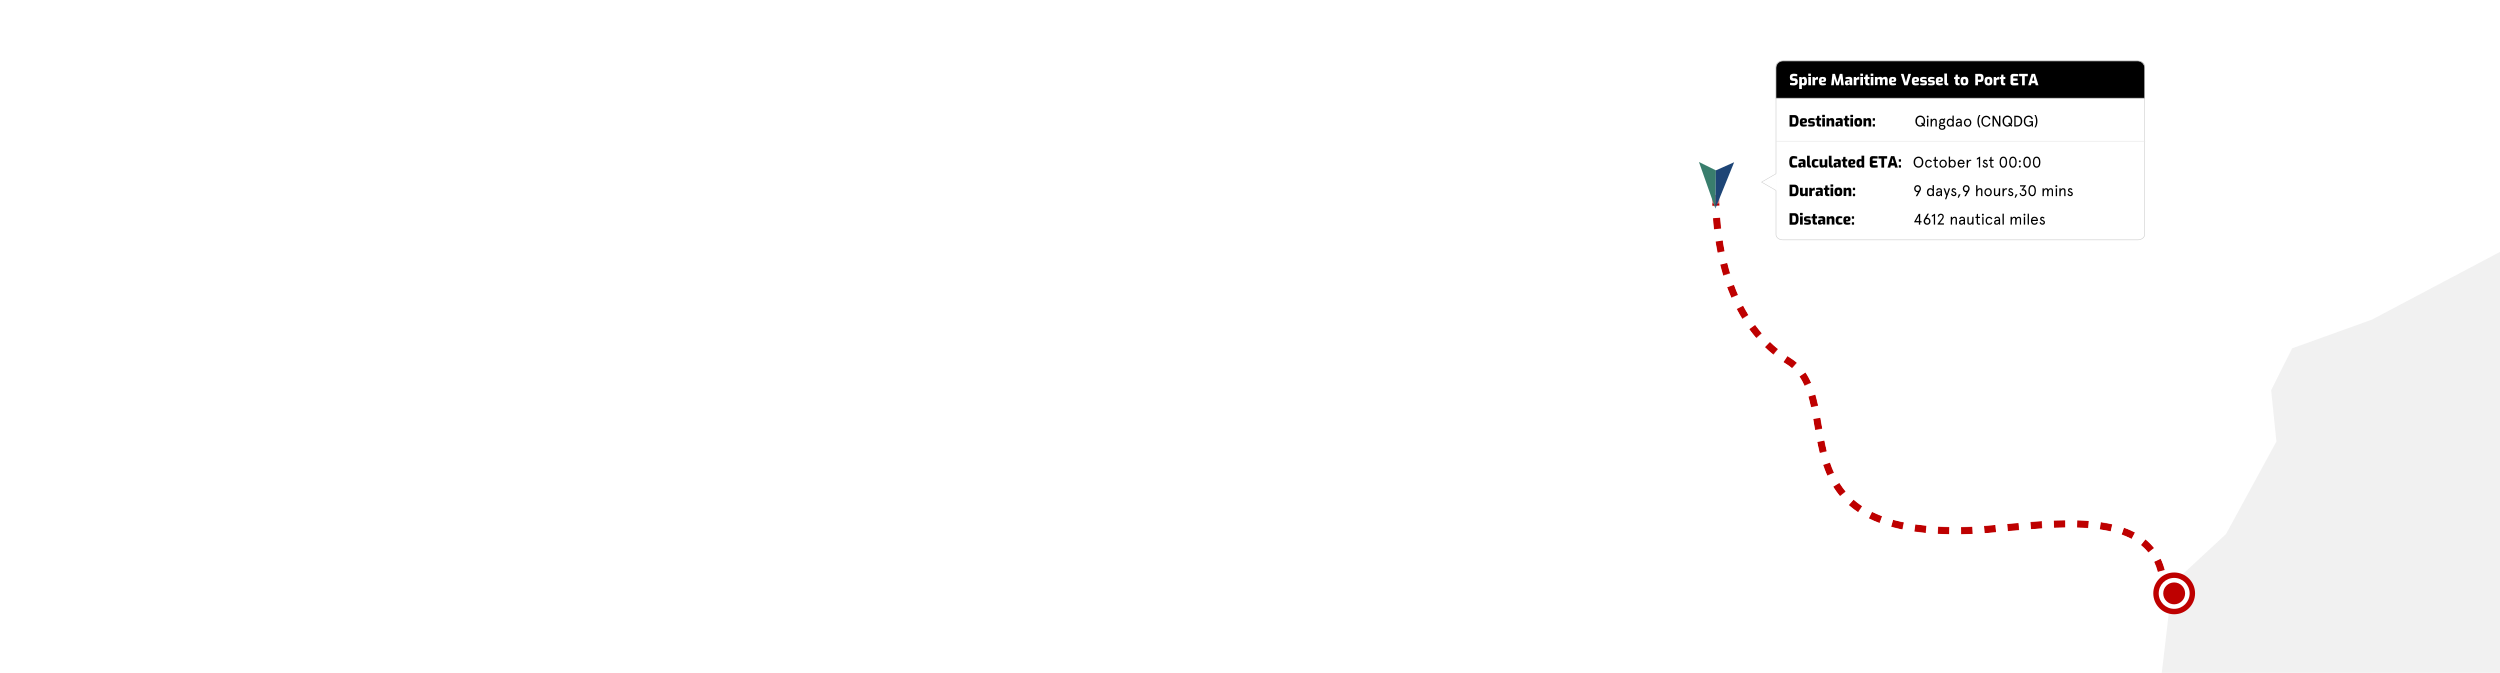 <?xml version="1.0" encoding="UTF-8"?> <svg xmlns="http://www.w3.org/2000/svg" xmlns:xlink="http://www.w3.org/1999/xlink" version="1.1" id="Layer_1" x="0px" y="0px" viewBox="0 0 4367.4 1175.3" style="enable-background:new 0 0 4367.4 1175.3;" xml:space="preserve"> <style type="text/css"> .st0{opacity:0.1;fill:#727272;enable-background:new ;} .st1{fill:none;filter:url(#Adobe_OpacityMaskFilter);stroke:#FFFFFF;stroke-width:13;stroke-miterlimit:10;stroke-dasharray:20.303,20.303;} .st2{mask:url(#myMask2_00000063624131012908607020000006410107421297549209_);fill:#BE0000;} .st3{fill:#BE0000;} .st4{fill:#FFFFFF;} .st5{fill:#CCCCCC;} .st6{fill:#E5E5E5;} .st7{enable-background:new ;} .st9{display:none;} .st10{display:inline;} .st11{font-family:'Apercu-Regular';} .st12{font-size:27px;} .st13{display:none;fill:#E2E2E2;} .st14{display:none;fill:#FFFFFF;enable-background:new ;} .st15{font-size:22px;} .st16{opacity:0.5;fill:#FFFFFF;enable-background:new ;} .st17{fill:#397E6D;} .st18{fill:#1D4576;} </style> <g id="mainstage"> <polygon class="st0" points="4212.6,1431.6 4146.5,1426.3 4028.8,1330 3947.5,1342.8 3829.1,1322.8 3773.8,1198.8 3794.8,1020.1 3888.7,933 3976.8,771.4 3967.6,681.7 4004.3,608.5 4143.6,558.4 4370.8,438.2 4441.7,264.5 4710.1,-1 5553.5,-408.4 7305.7,-305.7 7120.1,1823.4 5513.7,2035 4542.2,2075.9 "></polygon> <g id="redpath"> <defs> <filter id="Adobe_OpacityMaskFilter" filterUnits="userSpaceOnUse" x="2990.9" y="340.1" width="791.2" height="659.1"> <feColorMatrix type="matrix" values="1 0 0 0 0 0 1 0 0 0 0 0 1 0 0 0 0 0 1 0"></feColorMatrix> </filter> </defs> <mask maskUnits="userSpaceOnUse" x="2990.9" y="340.1" width="791.2" height="659.1" id="myMask2_00000063624131012908607020000006410107421297549209_"> <path class="st1" d="M3775.7,997.7c-32-124.1-237.1-71.8-350-70.6c-333.6,3.7-196.5-230.6-301-296.1 c-119.6-75-128.9-235.2-127.2-302"></path> </mask> <path class="st2" d="M3769.4,999.3c-1.6-6.3-3.8-12.3-6.4-17.9l11.7-5.6c3,6.3,5.5,13.1,7.3,20.2L3769.4,999.3z M3753.1,965.5 c-3.8-4.8-8.3-9.3-13.2-13.3l8.2-10.1c5.7,4.6,10.8,9.8,15.3,15.4L3753.1,965.5z M3723.9,941.7c-5.4-2.9-11.4-5.5-17.7-7.7 l4.3-12.3c6.9,2.5,13.5,5.3,19.5,8.5L3723.9,941.7z M3425.9,933.6l-0.1-13c6.1-0.1,12.7-0.3,20-0.7l0.7,13 C3438.9,933.3,3432.2,933.5,3425.9,933.6z M3405.4,933.5c-7-0.1-13.9-0.4-20.5-0.7l0.7-13c6.5,0.4,13.2,0.6,20,0.7L3405.4,933.5z M3466.9,931.6l-1-13c6-0.4,12.4-1,20.2-1.6l1.1,13C3479.4,930.6,3472.9,931.1,3466.9,931.6z M3364.5,931.2 c-7-0.7-13.8-1.5-20.4-2.4l1.9-12.9c6.4,0.9,13,1.7,19.8,2.4L3364.5,931.2z M3687.5,928.5c-6.1-1.4-12.6-2.6-19.4-3.6l1.8-12.9 c7.2,1,14.1,2.3,20.5,3.8L3687.5,928.5z M3507.5,928.1l-1.2-12.9c6.7-0.6,13.4-1.2,20.2-1.8l1.1,13 C3520.9,926.9,3514.1,927.5,3507.5,928.1z M3323.8,925.2c-6.9-1.4-13.7-3.1-20.1-4.8l3.5-12.5c6.1,1.7,12.6,3.3,19.2,4.6 L3323.8,925.2z M3547.9,924.6l-1-13c7.3-0.6,14-1,20.4-1.4l0.8,13C3561.7,923.6,3555.1,924.1,3547.9,924.6z M3648.3,922.8 c-6.3-0.5-13-0.8-20-1l0.4-13c7.1,0.2,14.1,0.6,20.6,1.1L3648.3,922.8z M3588.2,922.2l-0.5-13c7.1-0.3,14-0.5,20.5-0.5l0.1,13 C3601.9,921.7,3595.1,921.9,3588.2,922.2z M3283.9,914c-6.7-2.5-13.1-5.3-19.2-8.3l5.8-11.7c5.6,2.8,11.7,5.4,17.9,7.7L3283.9,914 z M3246.5,895.3c-6-3.9-11.6-8.2-16.8-12.8l8.6-9.8c4.7,4.2,9.9,8.1,15.4,11.7L3246.5,895.3z M3214.9,867.5 c-4.5-5.3-8.7-11.1-12.4-17.1l11-6.9c3.4,5.5,7.2,10.7,11.3,15.6L3214.9,867.5z M3192.5,831.8c-2.8-6.1-5.4-12.6-7.7-19.5 l12.3-4.1c2.2,6.4,4.6,12.6,7.2,18.2L3192.5,831.8z M3179,792.3c-1.5-6.2-3-12.8-4.5-20.2l12.8-2.5c1.4,7.2,2.8,13.6,4.3,19.5 L3179,792.3z M3170.9,752c-0.5-2.7-0.9-5.5-1.4-8.2c-0.7-4-1.3-7.9-2-11.8l12.8-2.2c0.7,3.9,1.4,7.9,2,11.9 c0.5,2.7,0.9,5.4,1.4,8.2L3170.9,752z M3163.8,712.2c-1.5-7.2-3.1-13.5-4.7-19.3l12.5-3.6c1.7,6,3.4,12.7,4.9,20.2L3163.8,712.2z M3152.6,674.6c-2.7-6.2-5.7-11.7-9.1-16.7l10.7-7.3c3.9,5.7,7.2,11.8,10.3,18.8L3152.6,674.6z M3131.3,644 c-3.1-2.8-6.5-5.3-10-7.5c-1.9-1.2-3.8-2.4-5.7-3.7l7.2-10.8c1.8,1.2,3.6,2.4,5.4,3.5c4.2,2.6,8.2,5.6,11.8,8.8L3131.3,644z M3098.8,620.4c-5.4-4.3-10.6-9-15.6-13.8l9-9.3c4.7,4.6,9.7,8.9,14.8,13L3098.8,620.4z M3068.8,591.5c-4.5-5.2-8.9-10.6-13-16.3 l10.5-7.7c3.9,5.3,8.1,10.5,12.3,15.4L3068.8,591.5z M3044.1,558c-3.6-5.8-7-11.9-10.3-18l11.5-6c3.1,5.9,6.4,11.7,9.8,17.2 L3044.1,558z M3024.9,521.2c-2.7-6.2-5.3-12.7-7.8-19.2l12.2-4.5c2.3,6.3,4.8,12.5,7.5,18.5L3024.9,521.2z M3010.5,482.4 c-2-6.5-3.8-13.2-5.5-19.9l12.6-3.2c1.6,6.5,3.4,13,5.3,19.2L3010.5,482.4z M3000.5,442.4c-1.3-6.6-2.5-13.4-3.6-20.3l12.8-2 c1,6.7,2.2,13.3,3.5,19.7L3000.5,442.4z M2994.2,401.7c-0.8-6.7-1.4-13.6-1.9-20.5l13-0.9c0.5,6.7,1.1,13.4,1.8,20L2994.2,401.7z M2991.2,360.7c-0.2-6.2-0.3-12.4-0.3-18.6l0-2l13,0.1l0,1.9c0,6,0.1,12.1,0.3,18.2L2991.2,360.7z"></path> </g> <g id="destinationcircle"> <circle class="st3" cx="3798.2" cy="1036.6" r="36.5"></circle> <circle class="st4" cx="3798.2" cy="1036.6" r="27"></circle> <circle class="st3" cx="3798.2" cy="1036.6" r="19.1"></circle> </g> <g id="spiretooltip"> <g> <path class="st4" d="M3734.6,419h-620c-6.6,0-12-4.1-12-9.2V115.7c0-5,5.4-9.2,12-9.2h620c6.6,0,12,4.1,12,9.2v294.1 C3746.6,414.9,3741.2,419,3734.6,419z"></path> <path class="st5" d="M3734.6,419.5h-620c-6.9,0-12.5-4.4-12.5-9.7V115.7c0-5.3,5.6-9.7,12.5-9.7h620c6.9,0,12.5,4.4,12.5,9.7 v294.1C3747.1,415.1,3741.5,419.5,3734.6,419.5z M3114.6,107c-6.2,0-11.5,4-11.5,8.7v294.1c0,4.8,5.2,8.7,11.5,8.7h620 c6.3,0,11.5-3.9,11.5-8.7V115.7c0-4.8-5.2-8.7-11.5-8.7H3114.6z"></path> </g> <g> <path d="M3746.6,171.5h-644v-53c0-6.6,5.4-12,12-12h620c6.6,0,12,5.4,12,12V171.5z"></path> <path class="st5" d="M3747.1,172h-645v-53.5c0-6.9,5.6-12.5,12.5-12.5h620c6.9,0,12.5,5.6,12.5,12.5V172z M3103.1,171h643v-52.5 c0-6.3-5.2-11.5-11.5-11.5h-620c-6.3,0-11.5,5.2-11.5,11.5V171z"></path> </g> <g> <g> <path class="st4" d="M3133.5,149.2c-0.6,0-1.1,0-1.7-0.1c-0.6,0-1.1-0.1-1.7-0.1c-0.6-0.1-1.1-0.1-1.6-0.2s-1-0.2-1.4-0.3v-3.7 c0.6,0.1,1.2,0.1,1.9,0.1c0.7,0,1.4,0.1,2.1,0.1s1.4,0,2.1,0c0.6,0,1.2,0,1.6-0.1s0.8-0.3,1-0.5s0.4-0.6,0.4-1v-0.6 c0-0.5-0.2-0.9-0.5-1.1c-0.3-0.3-0.7-0.4-1.2-0.4h-1.5c-2,0-3.5-0.4-4.6-1.3c-1.1-0.9-1.6-2.4-1.6-4.5v-0.9c0-2,0.6-3.4,1.7-4.4 c1.2-0.9,2.8-1.4,5-1.4c0.8,0,1.6,0,2.3,0.1s1.4,0.2,2.1,0.3s1.3,0.2,1.8,0.4v3.7c-0.8-0.1-1.8-0.1-2.8-0.2 c-1-0.1-2-0.1-2.8-0.1c-0.6,0-1.1,0-1.5,0.1c-0.4,0.1-0.8,0.3-1,0.5c-0.2,0.3-0.4,0.6-0.4,1.1v0.4c0,0.6,0.2,1,0.5,1.2 c0.3,0.2,0.8,0.4,1.5,0.4h1.9c1.2,0,2.3,0.2,3.1,0.7c0.8,0.5,1.4,1.1,1.8,1.9c0.4,0.8,0.6,1.7,0.6,2.7v1c0,1.7-0.3,2.9-0.9,3.8 c-0.6,0.9-1.4,1.4-2.5,1.8C3136.2,149.1,3134.9,149.2,3133.5,149.2z"></path> <path class="st4" d="M3143.1,155.4v-20.9h3.9l0.8,1.4c0.3-0.3,0.7-0.6,1.1-0.8c0.4-0.2,0.8-0.4,1.2-0.6c0.4-0.1,0.9-0.2,1.5-0.2 c0.9,0,1.6,0.2,2.3,0.5c0.7,0.3,1.2,0.8,1.6,1.4c0.4,0.6,0.7,1.4,0.9,2.4c0.2,0.9,0.3,2,0.3,3.2c0,1.5-0.1,2.9-0.4,4 s-0.8,2-1.6,2.6c-0.7,0.6-1.8,0.9-3.1,0.9c-0.6,0-1.3-0.1-2-0.2s-1.3-0.3-1.8-0.6v7L3143.1,155.4L3143.1,155.4z M3150,145.4 c0.3,0,0.6-0.1,1-0.3c0.3-0.2,0.6-0.5,0.8-1.1s0.3-1.3,0.3-2.3s-0.1-1.8-0.2-2.3c-0.2-0.5-0.4-0.9-0.7-1.1 c-0.3-0.2-0.7-0.3-1.1-0.3c-0.5,0-0.9,0.1-1.3,0.2s-0.7,0.3-0.9,0.4v6.2c0.3,0.2,0.6,0.3,1,0.4 C3149.2,145.4,3149.6,145.4,3150,145.4z"></path> <path class="st4" d="M3159.5,132.6c-0.4,0-0.6-0.2-0.6-0.6v-2.8c0-0.4,0.2-0.6,0.6-0.6h3.6c0.2,0,0.3,0.1,0.4,0.2 c0.1,0.1,0.1,0.3,0.1,0.4v2.8c0,0.4-0.2,0.6-0.6,0.6L3159.5,132.6L3159.5,132.6z M3159,149v-14.5h4.7V149H3159z"></path> <path class="st4" d="M3166.3,149v-14.5h3.6l1.1,2.1c0.5-0.6,1-1.2,1.6-1.6c0.6-0.5,1.3-0.7,2.2-0.7c0.2,0,0.3,0,0.6,0 c0.2,0,0.4,0.1,0.6,0.1v4.8c-0.3,0-0.6-0.1-0.9-0.1c-0.3,0-0.6,0-0.9,0c-0.5,0-0.9,0-1.3,0.1s-0.7,0.2-1.1,0.4 c-0.3,0.2-0.6,0.4-0.8,0.7v8.6h-4.7V149z"></path> <path class="st4" d="M3184.2,149.2c-1.6,0-2.9-0.2-3.9-0.6s-1.7-1.2-2.1-2.2c-0.4-1.1-0.7-2.6-0.7-4.5c0-2,0.2-3.5,0.6-4.6 c0.4-1.1,1.1-1.8,2-2.3c0.9-0.5,2.2-0.6,3.9-0.6c1.5,0,2.7,0.1,3.6,0.4c0.9,0.3,1.5,0.8,1.9,1.5c0.4,0.7,0.6,1.8,0.6,3.1 c0,1-0.2,1.8-0.6,2.4c-0.4,0.6-1,1-1.7,1.2s-1.6,0.4-2.6,0.4h-3.1c0.1,0.6,0.2,1,0.3,1.4c0.2,0.3,0.5,0.6,1,0.7 c0.5,0.1,1.2,0.2,2.1,0.2h4.1v2.7c-0.7,0.2-1.4,0.3-2.3,0.5C3186.4,149.1,3185.4,149.2,3184.2,149.2z M3182,140.7h2.6 c0.4,0,0.8-0.1,1-0.3s0.3-0.5,0.3-1c0-0.4-0.1-0.8-0.2-1c-0.1-0.3-0.3-0.4-0.6-0.6c-0.3-0.1-0.7-0.2-1.1-0.2 c-0.5,0-0.8,0.1-1.1,0.3s-0.5,0.5-0.6,0.9C3182.1,139.2,3182,139.9,3182,140.7z"></path> <path class="st4" d="M3198.9,149l2.3-20h4.4l4.3,14.7l4.3-14.7h4.4l2.4,20h-4.4l-1.6-13.7h0.7l-3.5,13.7h-4.4l-3.5-13.7h0.8 l-1.6,13.7H3198.9z"></path> <path class="st4" d="M3226.7,149.2c-1.1,0-2-0.3-2.7-1c-0.7-0.7-1-1.6-1-2.7v-1.4c0-1.1,0.4-2,1.2-2.7c0.8-0.7,2-1.1,3.7-1.1 h3.3v-0.7c0-0.4-0.1-0.7-0.2-1c-0.1-0.2-0.4-0.4-0.8-0.5c-0.4-0.1-1.1-0.2-1.9-0.2h-4.3v-2.7c0.7-0.3,1.6-0.5,2.5-0.7 c1-0.2,2.1-0.3,3.5-0.3c1.2,0,2.2,0.1,3.1,0.4c0.9,0.3,1.6,0.8,2,1.5c0.5,0.7,0.7,1.7,0.7,3v9.7h-3.7l-0.7-1.5 c-0.2,0.2-0.4,0.3-0.7,0.5c-0.3,0.2-0.6,0.4-1,0.5c-0.4,0.2-0.8,0.3-1.3,0.4S3227.3,149.2,3226.7,149.2z M3229.1,146 c0.1,0,0.3,0,0.4,0c0.2,0,0.3-0.1,0.5-0.1c0.2,0,0.3-0.1,0.5-0.1c0.2,0,0.3-0.1,0.4-0.1c0.1,0,0.2-0.1,0.2-0.1v-3l-1.7,0.2 c-0.6,0.1-1,0.2-1.3,0.5c-0.3,0.2-0.4,0.6-0.4,1v0.6c0,0.3,0.1,0.6,0.2,0.7s0.3,0.3,0.5,0.4C3228.5,146,3228.8,146,3229.1,146z"></path> <path class="st4" d="M3238.4,149v-14.5h3.6l1.1,2.1c0.5-0.6,1-1.2,1.6-1.6c0.6-0.5,1.3-0.7,2.2-0.7c0.2,0,0.3,0,0.6,0 c0.2,0,0.4,0.1,0.6,0.1v4.8c-0.3,0-0.6-0.1-0.9-0.1s-0.6,0-0.9,0c-0.5,0-0.9,0-1.3,0.1c-0.4,0.1-0.7,0.2-1.1,0.4 c-0.3,0.2-0.6,0.4-0.8,0.7v8.6h-4.7V149z"></path> <path class="st4" d="M3250.5,132.6c-0.4,0-0.6-0.2-0.6-0.6v-2.8c0-0.4,0.2-0.6,0.6-0.6h3.6c0.2,0,0.3,0.1,0.4,0.2 c0.1,0.1,0.1,0.3,0.1,0.4v2.8c0,0.4-0.2,0.6-0.6,0.6L3250.5,132.6L3250.5,132.6z M3249.9,149v-14.5h4.7V149H3249.9z"></path> <path class="st4" d="M3263.1,149c-1.2,0-2.1-0.2-2.8-0.5s-1.2-0.9-1.6-1.7c-0.3-0.8-0.4-1.8-0.4-3.2l0.1-5.5h-2.2v-3l2.4-0.7 l0.6-4.1h3.7v4.1h3.2v3.7h-3.2v5.5c0,0.3,0,0.6,0.1,0.8c0.1,0.2,0.1,0.4,0.2,0.5c0.1,0.1,0.2,0.2,0.4,0.3 c0.1,0.1,0.3,0.1,0.5,0.1l1.8,0.2v3.5H3263.1z"></path> <path class="st4" d="M3268.5,132.6c-0.4,0-0.6-0.2-0.6-0.6v-2.8c0-0.4,0.2-0.6,0.6-0.6h3.6c0.2,0,0.3,0.1,0.4,0.2 c0.1,0.1,0.1,0.3,0.1,0.4v2.8c0,0.4-0.2,0.6-0.6,0.6L3268.5,132.6L3268.5,132.6z M3268,149v-14.5h4.7V149H3268z"></path> <path class="st4" d="M3275.4,149v-14.5h3.9l0.8,1.4c0.6-0.4,1.2-0.8,1.9-1.2c0.7-0.3,1.6-0.5,2.7-0.5c0.9,0,1.6,0.2,2.2,0.6 c0.6,0.4,1,0.9,1.3,1.4c0.4-0.3,0.9-0.6,1.4-0.9c0.5-0.3,1.1-0.6,1.7-0.8c0.6-0.2,1.2-0.3,1.8-0.3c1.2,0,2.2,0.2,2.8,0.7 c0.7,0.4,1.1,1.1,1.4,1.9c0.3,0.8,0.4,1.8,0.4,2.9v9.3h-4.7v-8.9c0-0.4-0.1-0.7-0.2-1c-0.2-0.3-0.4-0.4-0.6-0.6 c-0.3-0.1-0.5-0.2-0.9-0.2c-0.5,0-0.9,0.1-1.3,0.3c-0.5,0.2-0.8,0.4-1.2,0.7c0,0.1,0,0.3,0,0.4c0,0.1,0,0.3,0,0.4v8.7h-4.7v-8.9 c0-0.4-0.1-0.7-0.2-1s-0.3-0.4-0.6-0.6c-0.3-0.1-0.6-0.2-0.9-0.2s-0.6,0-0.9,0.1c-0.3,0.1-0.6,0.2-0.8,0.3 c-0.2,0.1-0.5,0.3-0.7,0.5v9.6h-4.6V149z"></path> <path class="st4" d="M3306.7,149.2c-1.6,0-2.9-0.2-3.9-0.6s-1.7-1.2-2.1-2.2c-0.4-1.1-0.7-2.6-0.7-4.5c0-2,0.2-3.5,0.6-4.6 c0.4-1.1,1.1-1.8,2-2.3c0.9-0.5,2.2-0.6,3.9-0.6c1.5,0,2.7,0.1,3.6,0.4c0.9,0.3,1.5,0.8,1.9,1.5c0.4,0.7,0.6,1.8,0.6,3.1 c0,1-0.2,1.8-0.6,2.4c-0.4,0.6-1,1-1.7,1.2s-1.6,0.4-2.6,0.4h-3.1c0.1,0.6,0.2,1,0.3,1.4c0.2,0.3,0.5,0.6,1,0.7 c0.5,0.1,1.2,0.2,2.1,0.2h4.1v2.7c-0.7,0.2-1.4,0.3-2.3,0.5C3308.9,149.1,3307.8,149.2,3306.7,149.2z M3304.5,140.7h2.6 c0.4,0,0.8-0.1,1-0.3s0.3-0.5,0.3-1c0-0.4-0.1-0.8-0.2-1c-0.1-0.3-0.3-0.4-0.6-0.6c-0.3-0.1-0.7-0.2-1.1-0.2 c-0.5,0-0.8,0.1-1.1,0.3s-0.5,0.5-0.6,0.9C3304.6,139.2,3304.5,139.9,3304.5,140.7z"></path> <path class="st4" d="M3326.7,149l-6.1-20h4.8l4.2,15l4.2-15h4.8l-6.1,20H3326.7z"></path> <path class="st4" d="M3346.6,149.2c-1.6,0-2.9-0.2-3.9-0.6s-1.7-1.2-2.1-2.2c-0.4-1.1-0.7-2.6-0.7-4.5c0-2,0.2-3.5,0.6-4.6 c0.4-1.1,1.1-1.8,2-2.3c0.9-0.5,2.2-0.6,3.9-0.6c1.5,0,2.7,0.1,3.6,0.4c0.9,0.3,1.5,0.8,1.9,1.5c0.4,0.7,0.6,1.8,0.6,3.1 c0,1-0.2,1.8-0.6,2.4c-0.4,0.6-1,1-1.7,1.2c-0.7,0.2-1.6,0.4-2.6,0.4h-3.1c0.1,0.6,0.2,1,0.3,1.4c0.2,0.3,0.5,0.6,1,0.7 c0.5,0.1,1.2,0.2,2.1,0.2h4.1v2.7c-0.7,0.2-1.4,0.3-2.3,0.5C3348.8,149.1,3347.8,149.2,3346.6,149.2z M3344.4,140.7h2.6 c0.4,0,0.8-0.1,1-0.3s0.3-0.5,0.3-1c0-0.4-0.1-0.8-0.2-1c-0.1-0.3-0.3-0.4-0.6-0.6c-0.3-0.1-0.7-0.2-1.1-0.2 c-0.5,0-0.8,0.1-1.1,0.3s-0.5,0.5-0.6,0.9C3344.5,139.2,3344.4,139.9,3344.4,140.7z"></path> <path class="st4" d="M3360.1,149.2c-0.5,0-1,0-1.5-0.1c-0.5,0-1-0.1-1.5-0.1c-0.5-0.1-1-0.1-1.4-0.2c-0.4-0.1-0.8-0.2-1.1-0.3 v-2.7h6.6c0.3,0,0.5,0,0.7-0.1c0.2-0.1,0.3-0.1,0.4-0.3c0.1-0.1,0.1-0.3,0.1-0.5v-0.4c0-0.3-0.1-0.4-0.3-0.6 c-0.2-0.1-0.5-0.2-1-0.2h-2.5c-0.8,0-1.6-0.1-2.2-0.4c-0.7-0.3-1.2-0.7-1.6-1.3s-0.6-1.4-0.6-2.4v-0.9c0-0.9,0.2-1.7,0.5-2.4 c0.4-0.6,1-1.1,1.9-1.5c0.9-0.3,2.1-0.5,3.7-0.5c0.6,0,1.3,0,2,0.1c0.7,0.1,1.3,0.2,1.9,0.3c0.6,0.1,1.1,0.2,1.4,0.4v2.7h-6.2 c-0.4,0-0.7,0.1-0.9,0.2c-0.2,0.1-0.3,0.4-0.3,0.7v0.4c0,0.2,0,0.4,0.1,0.5c0.1,0.1,0.2,0.2,0.5,0.3c0.3,0.1,0.5,0.1,0.8,0.1 h2.4c1.5,0,2.6,0.3,3.3,1c0.6,0.7,1,1.7,1,2.9v1.4c0,1-0.2,1.8-0.7,2.3c-0.5,0.6-1.1,1-2.1,1.3 C3362.6,149.1,3361.5,149.2,3360.1,149.2z"></path> <path class="st4" d="M3373.8,149.2c-0.5,0-1,0-1.5-0.1c-0.5,0-1-0.1-1.5-0.1c-0.5-0.1-1-0.1-1.4-0.2c-0.4-0.1-0.8-0.2-1.1-0.3 v-2.7h6.6c0.3,0,0.5,0,0.7-0.1s0.3-0.1,0.4-0.3c0.1-0.1,0.1-0.3,0.1-0.5v-0.4c0-0.3-0.1-0.4-0.3-0.6c-0.2-0.1-0.5-0.2-1-0.2 h-2.4c-0.8,0-1.6-0.1-2.2-0.4c-0.7-0.3-1.2-0.7-1.6-1.3c-0.4-0.6-0.6-1.4-0.6-2.4v-0.9c0-0.9,0.2-1.7,0.5-2.4 c0.4-0.6,1-1.1,1.9-1.5c0.9-0.3,2.1-0.5,3.7-0.5c0.6,0,1.3,0,2,0.1s1.3,0.2,1.9,0.3c0.6,0.1,1.1,0.2,1.4,0.4v2.7h-6.2 c-0.4,0-0.7,0.1-0.9,0.2c-0.2,0.1-0.3,0.4-0.3,0.7v0.4c0,0.2,0,0.4,0.1,0.5c0.1,0.1,0.2,0.2,0.5,0.3s0.5,0.1,0.8,0.1h2.4 c1.5,0,2.6,0.3,3.3,1c0.6,0.7,1,1.7,1,2.9v1.4c0,1-0.2,1.8-0.7,2.3c-0.5,0.6-1.1,1-2.1,1.3 C3376.3,149.1,3375.2,149.2,3373.8,149.2z"></path> <path class="st4" d="M3388.4,149.2c-1.6,0-2.9-0.2-3.9-0.6s-1.7-1.2-2.1-2.2c-0.4-1.1-0.7-2.6-0.7-4.5c0-2,0.2-3.5,0.6-4.6 s1.1-1.8,2-2.3c0.9-0.5,2.2-0.6,3.9-0.6c1.5,0,2.7,0.1,3.6,0.4c0.9,0.3,1.5,0.8,1.9,1.5c0.4,0.7,0.6,1.8,0.6,3.1 c0,1-0.2,1.8-0.6,2.4c-0.4,0.6-1,1-1.7,1.2s-1.6,0.4-2.6,0.4h-3.1c0.1,0.6,0.2,1,0.3,1.4c0.2,0.3,0.5,0.6,1,0.7 c0.5,0.1,1.2,0.2,2.1,0.2h4.1v2.7c-0.7,0.2-1.4,0.3-2.3,0.5C3390.6,149.1,3389.6,149.2,3388.4,149.2z M3386.3,140.7h2.6 c0.4,0,0.8-0.1,1-0.3c0.2-0.2,0.3-0.5,0.3-1c0-0.4-0.1-0.8-0.2-1c-0.1-0.3-0.3-0.4-0.6-0.6c-0.3-0.1-0.7-0.2-1.1-0.2 c-0.5,0-0.8,0.1-1.1,0.3c-0.3,0.2-0.5,0.5-0.6,0.9C3386.3,139.2,3386.3,139.9,3386.3,140.7z"></path> <path class="st4" d="M3401.4,149.1c-1.1,0-2-0.2-2.7-0.5c-0.7-0.4-1.3-0.9-1.6-1.6c-0.3-0.7-0.5-1.6-0.5-2.7v-15.9h4.7v15.2 c0,0.4,0,0.8,0.1,1.1c0.1,0.3,0.2,0.5,0.4,0.6s0.5,0.2,0.8,0.3l1,0.1v3.4L3401.4,149.1L3401.4,149.1z"></path> <path class="st4" d="M3420.5,149c-1.2,0-2.1-0.2-2.8-0.5c-0.7-0.3-1.2-0.9-1.6-1.7c-0.3-0.8-0.4-1.8-0.4-3.2l0.1-5.5h-2.2v-3 l2.4-0.7l0.6-4.1h3.7v4.1h3.2v3.7h-3.2v5.5c0,0.3,0,0.6,0.1,0.8c0.1,0.2,0.1,0.4,0.2,0.5c0.1,0.1,0.2,0.2,0.4,0.3 c0.1,0.1,0.3,0.1,0.5,0.1l1.8,0.2v3.5H3420.5z"></path> <path class="st4" d="M3431.8,149.2c-1.2,0-2.3-0.1-3.2-0.4c-0.9-0.3-1.6-0.7-2.1-1.3c-0.5-0.6-0.9-1.4-1.2-2.3 c-0.2-0.9-0.4-2.1-0.4-3.5c0-1.5,0.1-2.7,0.4-3.7c0.2-1,0.6-1.7,1.2-2.3c0.5-0.6,1.2-1,2.1-1.2s1.9-0.4,3.1-0.4 c1.3,0,2.3,0.1,3.2,0.4c0.9,0.2,1.6,0.6,2.1,1.2s0.9,1.3,1.2,2.3c0.3,1,0.4,2.2,0.4,3.6c0,1.4-0.1,2.6-0.4,3.6 c-0.2,1-0.6,1.7-1.1,2.3s-1.2,1-2.1,1.2C3434.1,148.9,3433.1,149.2,3431.8,149.2z M3431.8,145.5c0.4,0,0.7,0,1-0.1 s0.5-0.2,0.7-0.5c0.2-0.2,0.3-0.6,0.4-1.1s0.1-1.2,0.1-2s0-1.5-0.1-2c-0.1-0.5-0.2-0.9-0.4-1.1c-0.2-0.2-0.4-0.4-0.7-0.5 s-0.6-0.1-1-0.1c-0.4,0-0.7,0-1,0.1s-0.5,0.2-0.7,0.5c-0.2,0.2-0.3,0.6-0.4,1.1c-0.1,0.5-0.1,1.2-0.1,2s0,1.5,0.1,2 c0.1,0.5,0.2,0.9,0.4,1.1c0.2,0.2,0.4,0.4,0.7,0.5S3431.4,145.5,3431.8,145.5z"></path> <path class="st4" d="M3450.7,149v-20h8.6c0.7,0,1.3,0.1,2.1,0.2c0.7,0.2,1.3,0.5,1.9,0.9c0.6,0.5,1.1,1.2,1.4,2.1 c0.4,0.9,0.5,2.2,0.5,3.8s-0.2,2.8-0.5,3.8c-0.3,1-0.8,1.7-1.4,2.2s-1.2,0.8-1.8,1c-0.7,0.2-1.3,0.3-1.9,0.3 c-0.3,0-0.7,0-1.1-0.1c-0.4,0-0.8-0.1-1.2-0.1c-0.4-0.1-0.8-0.1-1.1-0.2c-0.3-0.1-0.6-0.1-0.8-0.1v6.3L3450.7,149L3450.7,149z M3455.3,139.1h3.5c0.4,0,0.8-0.1,1-0.3c0.3-0.2,0.5-0.5,0.6-1c0.1-0.4,0.2-1,0.2-1.7s-0.1-1.2-0.2-1.6 c-0.1-0.4-0.3-0.7-0.6-0.9s-0.6-0.3-1-0.3h-3.5V139.1z"></path> <path class="st4" d="M3473.8,149.2c-1.2,0-2.3-0.1-3.2-0.4c-0.9-0.3-1.6-0.7-2.1-1.3c-0.5-0.6-0.9-1.4-1.2-2.3 c-0.2-0.9-0.4-2.1-0.4-3.5c0-1.5,0.1-2.7,0.4-3.7c0.2-1,0.6-1.7,1.2-2.3c0.5-0.6,1.2-1,2.1-1.2s1.9-0.4,3.1-0.4 c1.3,0,2.3,0.1,3.2,0.4c0.9,0.2,1.6,0.6,2.1,1.2s0.9,1.3,1.2,2.3c0.3,1,0.4,2.2,0.4,3.6c0,1.4-0.1,2.6-0.4,3.6 c-0.2,1-0.6,1.7-1.1,2.3s-1.2,1-2.1,1.2C3476.1,148.9,3475.1,149.2,3473.8,149.2z M3473.8,145.5c0.4,0,0.7,0,1-0.1 s0.5-0.2,0.7-0.5c0.2-0.2,0.3-0.6,0.4-1.1s0.1-1.2,0.1-2s0-1.5-0.1-2c-0.1-0.5-0.2-0.9-0.4-1.1c-0.2-0.2-0.4-0.4-0.7-0.5 s-0.6-0.1-1-0.1c-0.4,0-0.7,0-1,0.1s-0.5,0.2-0.7,0.5c-0.2,0.2-0.3,0.6-0.4,1.1c-0.1,0.5-0.1,1.2-0.1,2s0,1.5,0.1,2 c0.1,0.5,0.2,0.9,0.4,1.1c0.2,0.2,0.4,0.4,0.7,0.5S3473.4,145.5,3473.8,145.5z"></path> <path class="st4" d="M3482.9,149v-14.5h3.6l1.1,2.1c0.5-0.6,1-1.2,1.6-1.6c0.6-0.5,1.3-0.7,2.2-0.7c0.2,0,0.3,0,0.6,0 c0.2,0,0.4,0.1,0.6,0.1v4.8c-0.3,0-0.6-0.1-0.9-0.1s-0.6,0-0.9,0c-0.5,0-0.9,0-1.3,0.1c-0.4,0.1-0.7,0.2-1.1,0.4 c-0.3,0.2-0.6,0.4-0.8,0.7v8.6h-4.7V149z"></path> <path class="st4" d="M3500.2,149c-1.2,0-2.1-0.2-2.8-0.5c-0.7-0.3-1.2-0.9-1.6-1.7c-0.3-0.8-0.4-1.8-0.4-3.2l0.1-5.5h-2.2v-3 l2.4-0.7l0.6-4.1h3.7v4.1h3.2v3.7h-3.2v5.5c0,0.3,0,0.6,0.1,0.8c0.1,0.2,0.1,0.4,0.2,0.5c0.1,0.1,0.2,0.2,0.4,0.3 c0.1,0.1,0.3,0.1,0.5,0.1l1.8,0.2v3.5H3500.2z"></path> <path class="st4" d="M3517.3,149.2c-0.4,0-0.9,0-1.5-0.1c-0.6-0.1-1.1-0.3-1.7-0.6c-0.5-0.3-1-0.8-1.4-1.4 c-0.4-0.6-0.5-1.5-0.5-2.5v-10.8c0-0.9,0.1-1.7,0.4-2.3s0.7-1.1,1.1-1.5c0.5-0.4,1-0.6,1.6-0.8c0.6-0.2,1.1-0.2,1.7-0.2 c1.4,0,2.7,0,3.8,0.1c1.1,0,2,0.1,2.8,0.1c0.8,0.1,1.5,0.1,2.2,0.2v3.9h-7.3c-0.5,0-0.9,0.1-1.1,0.3c-0.3,0.2-0.4,0.6-0.4,1.1 v2.2l7.6,0.3v3.7l-7.6,0.3v2.1c0,0.4,0.1,0.7,0.2,0.9c0.1,0.2,0.3,0.4,0.5,0.5s0.5,0.2,0.7,0.2h7.5v3.9 c-0.8,0.1-1.7,0.2-2.6,0.2c-1,0.1-2,0.1-3,0.2S3518.2,149.2,3517.3,149.2z"></path> <path class="st4" d="M3532.5,149v-15.8h-5.2V129h15.2v4.2h-5.3V149H3532.5z"></path> <path class="st4" d="M3543.1,149l6.1-20h5.8l6.1,20h-4.8l-1-3.6h-6.4l-1,3.6H3543.1z M3550,141.2h4.2l-2.1-8.2L3550,141.2z"></path> </g> <rect x="3102.9" y="246.2" class="st6" width="644.7" height="1"></rect> </g> <rect x="3102.2" y="171.3" class="st5" width="644.9" height="1"></rect> <g> <g> <g> <path d="M3133.1,292.9c-1.2,0-2.2-0.1-3.1-0.4c-0.9-0.3-1.7-0.8-2.3-1.5c-0.6-0.7-1.1-1.8-1.4-3.1s-0.5-3.1-0.5-5.2 s0.2-3.8,0.5-5.1s0.8-2.3,1.5-3.1c0.6-0.7,1.4-1.2,2.3-1.5s1.9-0.4,3-0.4c1,0,1.9,0.1,2.8,0.2c0.9,0.1,1.5,0.2,2.2,0.4 s1.1,0.3,1.5,0.5v3.6c-0.3-0.1-0.8-0.1-1.3-0.2s-1.2-0.1-1.9-0.2c-0.7-0.1-1.4-0.1-2.2-0.1c-0.7,0-1.2,0.1-1.7,0.2 s-0.9,0.4-1.1,0.8s-0.5,1-0.6,1.8c-0.1,0.8-0.2,1.8-0.2,3.1c0,1.2,0.1,2.2,0.2,3s0.3,1.4,0.6,1.8c0.3,0.4,0.6,0.7,1.1,0.9 c0.5,0.2,1.1,0.3,1.8,0.3c1.4,0,2.5,0,3.3-0.1c0.9-0.1,1.5-0.1,2.1-0.2v3.6c-0.5,0.2-1,0.3-1.6,0.4c-0.6,0.1-1.3,0.2-2.1,0.3 C3135,292.9,3134.1,292.9,3133.1,292.9z"></path> <path d="M3145.1,292.9c-1.1,0-2-0.3-2.7-1c-0.7-0.7-1-1.6-1-2.7v-1.4c0-1.1,0.4-2,1.2-2.7s2-1.1,3.7-1.1h3.3v-0.7 c0-0.4-0.1-0.7-0.2-1c-0.1-0.2-0.4-0.4-0.8-0.5c-0.4-0.1-1.1-0.2-1.9-0.2h-4.3v-2.7c0.7-0.3,1.6-0.5,2.5-0.7 c1-0.2,2.1-0.3,3.5-0.3c1.2,0,2.2,0.1,3.1,0.4c0.9,0.3,1.6,0.8,2,1.5c0.5,0.7,0.7,1.7,0.7,3v9.7h-3.7l-0.7-1.5 c-0.2,0.2-0.4,0.3-0.7,0.5c-0.3,0.2-0.6,0.4-1,0.5c-0.4,0.2-0.8,0.3-1.3,0.4S3145.7,292.9,3145.1,292.9z M3147.5,289.7 c0.1,0,0.3,0,0.4,0c0.2,0,0.3-0.1,0.5-0.1s0.3-0.1,0.5-0.1s0.3-0.1,0.4-0.1c0.1,0,0.2-0.1,0.2-0.1v-3l-1.7,0.2 c-0.6,0.1-1,0.2-1.3,0.5c-0.3,0.2-0.4,0.6-0.4,1v0.6c0,0.3,0.1,0.6,0.2,0.7c0.1,0.1,0.3,0.3,0.5,0.4 C3147,289.7,3147.2,289.7,3147.5,289.7z"></path> <path d="M3161.6,292.8c-1.1,0-2-0.2-2.7-0.5c-0.7-0.4-1.3-0.9-1.6-1.6s-0.5-1.6-0.5-2.7v-15.9h4.7v15.2c0,0.4,0,0.8,0.1,1.1 c0.1,0.3,0.2,0.5,0.4,0.6c0.2,0.1,0.5,0.2,0.8,0.3l1,0.1v3.4H3161.6z"></path> <path d="M3171.3,292.9c-0.9,0-1.7-0.1-2.5-0.4c-0.8-0.2-1.4-0.6-2-1.2c-0.5-0.5-1-1.3-1.3-2.2c-0.3-0.9-0.5-2.1-0.5-3.6 s0.1-2.7,0.4-3.7s0.7-1.8,1.2-2.3s1.2-1,2-1.2s1.7-0.4,2.7-0.4c0.9,0,1.8,0.1,2.6,0.2s1.6,0.3,2.6,0.6v2.7h-3.6 c-0.8,0-1.4,0.1-1.9,0.3c-0.5,0.2-0.8,0.6-1,1.2c-0.2,0.6-0.3,1.4-0.3,2.5s0.1,1.9,0.3,2.5c0.2,0.6,0.5,0.9,1,1.1 s1.1,0.3,2,0.3h3.8v2.6c-0.5,0.2-1,0.3-1.6,0.4c-0.6,0.1-1.3,0.2-1.9,0.3C3172.5,292.9,3171.9,292.9,3171.3,292.9z"></path> <path d="M3182.8,292.9c-1.3,0-2.3-0.4-3-1.2c-0.7-0.8-1.1-1.8-1.1-3.2v-10.3h4.7v8.9c0,0.7,0.2,1.1,0.5,1.4s0.7,0.4,1.3,0.4 c0.4,0,0.8-0.1,1.3-0.3c0.5-0.2,0.9-0.4,1.2-0.7v-9.6h4.6v14.5h-3.9l-0.8-1.4c-0.6,0.4-1.4,0.8-2.2,1.1 C3184.5,292.8,3183.7,292.9,3182.8,292.9z"></path> <path d="M3199.7,292.8c-1.1,0-2-0.2-2.7-0.5c-0.7-0.4-1.3-0.9-1.6-1.6c-0.3-0.7-0.5-1.6-0.5-2.7v-15.9h4.7v15.2 c0,0.4,0,0.8,0.1,1.1c0.1,0.3,0.2,0.5,0.4,0.6s0.5,0.2,0.8,0.3l1,0.1v3.4H3199.7z"></path> <path d="M3206.7,292.9c-1.1,0-2-0.3-2.7-1s-1-1.6-1-2.7v-1.4c0-1.1,0.4-2,1.2-2.7c0.8-0.7,2-1.1,3.7-1.1h3.3v-0.7 c0-0.4-0.1-0.7-0.2-1c-0.1-0.2-0.4-0.4-0.8-0.5c-0.4-0.1-1.1-0.2-1.9-0.2h-4.3v-2.7c0.7-0.3,1.6-0.5,2.5-0.7 c1-0.2,2.1-0.3,3.5-0.3c1.2,0,2.2,0.1,3.1,0.4c0.9,0.3,1.6,0.8,2,1.5c0.5,0.7,0.7,1.7,0.7,3v9.7h-3.7l-0.7-1.5 c-0.2,0.2-0.4,0.3-0.7,0.5s-0.6,0.4-1,0.5c-0.4,0.2-0.8,0.3-1.3,0.4S3207.3,292.9,3206.7,292.9z M3209.1,289.7 c0.1,0,0.3,0,0.4,0c0.2,0,0.3-0.1,0.5-0.1c0.2,0,0.3-0.1,0.5-0.1c0.2,0,0.3-0.1,0.4-0.1c0.1,0,0.2-0.1,0.2-0.1v-3l-1.7,0.2 c-0.6,0.1-1,0.2-1.3,0.5c-0.3,0.2-0.4,0.6-0.4,1v0.6c0,0.3,0.1,0.6,0.2,0.7s0.3,0.3,0.5,0.4 C3208.5,289.7,3208.8,289.7,3209.1,289.7z"></path> <path d="M3224.2,292.8c-1.2,0-2.1-0.2-2.8-0.5c-0.7-0.3-1.2-0.9-1.6-1.7c-0.3-0.8-0.4-1.8-0.4-3.2l0.1-5.5h-2.2v-3l2.4-0.7 l0.6-4.1h3.7v4.1h3.2v3.7h-3.2v5.5c0,0.3,0,0.6,0.1,0.8c0.1,0.2,0.1,0.4,0.2,0.5c0.1,0.1,0.2,0.2,0.4,0.3 c0.1,0.1,0.3,0.1,0.5,0.1l1.8,0.2v3.5L3224.2,292.8L3224.2,292.8z"></path> <path d="M3235.4,292.9c-1.6,0-2.9-0.2-3.9-0.6s-1.7-1.2-2.1-2.2c-0.4-1.1-0.7-2.6-0.7-4.5c0-2,0.2-3.5,0.6-4.6s1.1-1.8,2-2.3 c0.9-0.5,2.2-0.6,3.9-0.6c1.5,0,2.7,0.1,3.6,0.4s1.5,0.8,1.9,1.5c0.4,0.7,0.6,1.8,0.6,3.1c0,1-0.2,1.8-0.6,2.4 c-0.4,0.6-1,1-1.7,1.2s-1.6,0.4-2.6,0.4h-3.1c0.1,0.6,0.2,1,0.3,1.4c0.2,0.3,0.5,0.6,1,0.7s1.2,0.2,2.1,0.2h4.1v2.7 c-0.7,0.2-1.4,0.3-2.3,0.5C3237.6,292.8,3236.6,292.9,3235.4,292.9z M3233.2,284.4h2.6c0.4,0,0.8-0.1,1-0.3 c0.2-0.2,0.3-0.5,0.3-1c0-0.4-0.1-0.8-0.2-1c-0.1-0.3-0.3-0.4-0.6-0.6c-0.3-0.1-0.7-0.2-1.1-0.2c-0.5,0-0.8,0.1-1.1,0.3 c-0.3,0.2-0.5,0.5-0.6,0.9C3233.3,283,3233.2,283.6,3233.2,284.4z"></path> <path d="M3248.3,292.9c-1.1,0-2.1-0.2-2.8-0.7c-0.8-0.5-1.4-1.2-1.8-2.3c-0.4-1.1-0.6-2.5-0.6-4.3s0.2-3.3,0.5-4.4 s0.9-1.9,1.7-2.5c0.8-0.5,1.9-0.8,3.3-0.8c0.6,0,1.2,0.1,1.8,0.2c0.6,0.1,1.2,0.3,1.6,0.4V272h4.7v20.8h-3.9l-0.7-1.4 c-0.3,0.3-0.7,0.5-1.1,0.8c-0.4,0.2-0.8,0.4-1.3,0.5C3249.3,292.9,3248.8,292.9,3248.3,292.9z M3250,289.2 c0.5,0,0.9-0.1,1.2-0.2c0.4-0.1,0.6-0.3,0.9-0.5V282c-0.3-0.1-0.5-0.2-0.9-0.3c-0.4-0.1-0.7-0.2-1-0.2c-0.6,0-1,0.1-1.4,0.3 c-0.4,0.2-0.6,0.6-0.7,1.1c-0.2,0.6-0.2,1.4-0.2,2.5s0.1,1.9,0.2,2.4s0.4,0.9,0.7,1.1S3249.5,289.2,3250,289.2z"></path> <path d="M3271.6,292.9c-0.4,0-0.9,0-1.5-0.1c-0.6-0.1-1.1-0.3-1.7-0.6c-0.5-0.3-1-0.8-1.4-1.4c-0.4-0.6-0.5-1.5-0.5-2.5v-10.8 c0-0.9,0.1-1.7,0.4-2.3c0.3-0.6,0.7-1.1,1.1-1.5c0.5-0.4,1-0.6,1.6-0.8c0.6-0.2,1.1-0.2,1.7-0.2c1.4,0,2.7,0,3.8,0.1 c1.1,0,2,0.1,2.8,0.1c0.8,0.1,1.5,0.1,2.2,0.2v3.9h-7.3c-0.5,0-0.9,0.1-1.1,0.3c-0.3,0.2-0.4,0.6-0.4,1.1v2.2l7.6,0.3v3.7 l-7.6,0.3v2.1c0,0.4,0.1,0.7,0.2,0.9c0.1,0.2,0.3,0.4,0.5,0.5s0.5,0.2,0.7,0.2h7.5v3.9c-0.8,0.1-1.7,0.2-2.6,0.2 c-1,0.1-2,0.1-3,0.2S3272.5,292.9,3271.6,292.9z"></path> <path d="M3286.8,292.8V277h-5.2v-4.2h15.2v4.2h-5.3v15.8H3286.8z"></path> <path d="M3297.4,292.8l6.1-20h5.8l6.1,20h-4.8l-1-3.6h-6.4l-1,3.6H3297.4z M3304.3,284.9h4.2l-2.1-8.2L3304.3,284.9z"></path> <path d="M3317.7,282.4c-0.4,0-0.6-0.2-0.6-0.6v-3c0-0.4,0.2-0.6,0.6-0.6h2.7c0.4,0,0.6,0.2,0.6,0.6v3c0,0.2-0.1,0.4-0.2,0.5 s-0.3,0.1-0.5,0.1H3317.7z M3317.7,292.8c-0.4,0-0.6-0.2-0.6-0.6v-3c0-0.4,0.2-0.6,0.6-0.6h2.7c0.4,0,0.6,0.2,0.6,0.6v3 c0,0.2-0.1,0.4-0.2,0.5s-0.3,0.1-0.5,0.1H3317.7z"></path> </g> </g> <g class="st7"> <path d="M3351.5,273.6c2.4,0,4.4,0.9,6,2.6c1.6,1.7,2.5,4.1,2.5,7.1s-0.8,5.4-2.5,7.1c-1.6,1.7-3.6,2.6-6,2.6 c-2.4,0-4.4-0.9-6-2.6c-1.6-1.7-2.5-4.1-2.5-7.1s0.8-5.4,2.5-7.1C3347.1,274.5,3349.1,273.6,3351.5,273.6z M3351.5,275.9 c-1.8,0-3.2,0.6-4.3,1.9c-1.1,1.3-1.7,3.1-1.7,5.5c0,2.4,0.6,4.2,1.7,5.5c1.1,1.3,2.6,1.9,4.3,1.9c1.8,0,3.2-0.6,4.3-1.9 c1.1-1.3,1.7-3.1,1.7-5.5c0-2.4-0.6-4.2-1.7-5.5C3354.7,276.5,3353.3,275.9,3351.5,275.9z"></path> <path d="M3375,289.2c-1.1,2.5-3,3.8-5.7,3.8c-2,0-3.5-0.7-4.6-2c-1.1-1.4-1.6-3-1.6-5c0-2,0.5-3.6,1.6-5 c1.1-1.4,2.6-2.1,4.6-2.1c2.7,0,4.6,1.2,5.7,3.8l-2,0.8c-0.7-1.7-2-2.5-3.7-2.5c-2.5,0-3.9,2.1-3.9,5c0,2.9,1.3,5,3.9,5 c1.8,0,3-0.8,3.7-2.5L3375,289.2z"></path> <path d="M3377.3,281.2v-2.1h2.3V275l2.3-1.4v5.5h3.6v2.1h-3.6v7.5c0,1.4,0.6,2.2,1.8,2.2c0.6,0,1.1-0.1,1.5-0.4l0.5,2 c-0.6,0.4-1.3,0.5-2.2,0.5c-2.4,0-3.9-1.5-3.9-4.5v-7.3H3377.3z"></path> <path d="M3388,285.9c0-1.9,0.6-3.6,1.8-4.9c1.2-1.4,2.8-2.1,4.8-2.1s3.5,0.7,4.7,2.1c1.2,1.4,1.8,3,1.8,4.9c0,1.9-0.6,3.6-1.8,5 c-1.2,1.4-2.8,2.1-4.7,2.1s-3.5-0.7-4.8-2.1C3388.6,289.5,3388,287.8,3388,285.9z M3390.3,285.9c0,1.3,0.4,2.5,1.1,3.5 c0.8,1,1.8,1.5,3.1,1.5c1.3,0,2.3-0.5,3.1-1.5c0.8-1,1.1-2.2,1.1-3.5s-0.4-2.5-1.1-3.5c-0.7-1-1.8-1.5-3.1-1.5 c-1.3,0-2.3,0.5-3.1,1.5C3390.7,283.4,3390.3,284.6,3390.3,285.9z"></path> <path d="M3406.7,291v1.7h-2.3v-19.1h2.3v7.1c0.2-0.4,0.8-0.8,1.6-1.2c0.8-0.4,1.6-0.6,2.4-0.6c3.9,0,6,2.8,6,7c0,4.2-2.2,7-6,7 C3409.1,292.9,3407.4,292.1,3406.7,291z M3406.6,285.9c0,2.9,1.5,5,3.9,5c2.4,0,3.9-2,3.9-5c0-2.9-1.6-5-3.9-5 C3408,281,3406.6,283,3406.6,285.9z"></path> <path d="M3432.2,286.4h-10c0.1,2.7,1.5,4.5,3.8,4.5c1.9,0,3-0.8,3.8-2.6l2,0.9c-1.3,2.7-3,3.8-5.8,3.8c-2,0-3.5-0.7-4.6-2 c-1.1-1.4-1.6-3-1.6-5c0-2,0.5-3.6,1.6-5c1.1-1.4,2.6-2.1,4.6-2.1c1.9,0,3.4,0.6,4.5,1.9c1.1,1.2,1.6,2.8,1.6,4.6V286.4z M3422.4,284.4h7.5c-0.4-2.1-1.7-3.4-3.8-3.4C3424.1,281,3422.8,282.3,3422.4,284.4z"></path> <path d="M3443.4,281.3c-0.5-0.2-1-0.4-1.6-0.4c-1,0-1.9,0.6-2.7,1.8c-0.8,1.2-1.1,2.8-1.1,4.9v5.2h-2.3v-13.6h2.3v2.3 c0.8-1.5,2.5-2.5,4-2.5c0.7,0,1.3,0.1,1.9,0.4L3443.4,281.3z"></path> <path d="M3458.4,273.8h0.8v18.9h-2.2v-15.5l-3.5,2v-2.5L3458.4,273.8z"></path> <path d="M3472.1,281l-1.5,1.3c-0.8-0.9-1.6-1.3-2.5-1.3c-0.9,0-1.6,0.6-1.6,1.7c0,2.4,6.3,1.9,6.3,5.9c0,2.7-1.7,4.3-4.5,4.3 c-2.6,0-4.3-1.6-5.1-3.7l1.9-1.1c0.7,1.8,1.8,2.7,3.2,2.7c1.5,0,2.2-0.7,2.2-2.1c0-0.9-1-1.5-2.2-2c-1.8-0.7-4-1.5-4-4.1 c0-2.2,1.6-3.8,4-3.8C3469.8,278.9,3471.1,279.6,3472.1,281z"></path> <path d="M3474.6,281.2v-2.1h2.3V275l2.3-1.4v5.5h3.6v2.1h-3.6v7.5c0,1.4,0.6,2.2,1.8,2.2c0.6,0,1.1-0.1,1.5-0.4l0.5,2 c-0.6,0.4-1.3,0.5-2.2,0.5c-2.4,0-3.9-1.5-3.9-4.5v-7.3H3474.6z"></path> <path d="M3499.8,273.6c2.2,0,3.8,0.9,4.9,2.6c1.1,1.7,1.7,4.1,1.7,7.1s-0.6,5.4-1.7,7.1c-1.1,1.7-2.8,2.6-4.9,2.6 c-2.2,0-3.8-0.9-4.9-2.6c-1.1-1.7-1.7-4.1-1.7-7.1s0.6-5.4,1.7-7.1C3496,274.5,3497.7,273.6,3499.8,273.6z M3499.8,275.8 c-1.4,0-2.5,0.6-3.2,2c-0.7,1.3-1.1,3.2-1.1,5.5c0,2.4,0.4,4.2,1.1,5.5s1.8,2,3.2,2c1.4,0,2.5-0.6,3.2-2 c0.7-1.3,1.1-3.2,1.1-5.5c0-2.4-0.4-4.2-1.1-5.5C3502.3,276.4,3501.2,275.8,3499.8,275.8z"></path> <path d="M3516.5,273.6c2.2,0,3.8,0.9,4.9,2.6c1.1,1.7,1.7,4.1,1.7,7.1s-0.6,5.4-1.7,7.1c-1.1,1.7-2.8,2.6-4.9,2.6 c-2.2,0-3.8-0.9-4.9-2.6c-1.1-1.7-1.7-4.1-1.7-7.1s0.6-5.4,1.7-7.1C3512.7,274.5,3514.3,273.6,3516.5,273.6z M3516.5,275.8 c-1.4,0-2.5,0.6-3.2,2c-0.7,1.3-1.1,3.2-1.1,5.5c0,2.4,0.4,4.2,1.1,5.5s1.8,2,3.2,2c1.4,0,2.5-0.6,3.2-2 c0.7-1.3,1.1-3.2,1.1-5.5c0-2.4-0.4-4.2-1.1-5.5C3519,276.4,3517.9,275.8,3516.5,275.8z"></path> <path d="M3528.6,280.1c0.9,0,1.7,0.8,1.7,1.7c0,1-0.8,1.7-1.7,1.7c-1,0-1.7-0.7-1.7-1.7C3526.9,280.9,3527.7,280.1,3528.6,280.1 z M3528.6,289.4c0.9,0,1.7,0.8,1.7,1.7c0,1-0.8,1.7-1.7,1.7c-1,0-1.7-0.7-1.7-1.7C3526.9,290.2,3527.7,289.4,3528.6,289.4z"></path> <path d="M3541.2,273.6c2.2,0,3.8,0.9,4.9,2.6c1.1,1.7,1.7,4.1,1.7,7.1s-0.6,5.4-1.7,7.1c-1.1,1.7-2.8,2.6-4.9,2.6 s-3.8-0.9-4.9-2.6c-1.1-1.7-1.7-4.1-1.7-7.1s0.6-5.4,1.7-7.1C3537.4,274.5,3539,273.6,3541.2,273.6z M3541.2,275.8 c-1.4,0-2.5,0.6-3.2,2c-0.7,1.3-1.1,3.2-1.1,5.5c0,2.4,0.4,4.2,1.1,5.5c0.7,1.3,1.8,2,3.2,2s2.5-0.6,3.2-2 c0.7-1.3,1.1-3.2,1.1-5.5c0-2.4-0.4-4.2-1.1-5.5C3543.6,276.4,3542.6,275.8,3541.2,275.8z"></path> <path d="M3557.9,273.6c2.2,0,3.8,0.9,4.9,2.6c1.1,1.7,1.7,4.1,1.7,7.1s-0.6,5.4-1.7,7.1c-1.1,1.7-2.8,2.6-4.9,2.6 c-2.2,0-3.8-0.9-4.9-2.6c-1.1-1.7-1.7-4.1-1.7-7.1s0.6-5.4,1.7-7.1C3554.1,274.5,3555.7,273.6,3557.9,273.6z M3557.9,275.8 c-1.4,0-2.5,0.6-3.2,2c-0.7,1.3-1.1,3.2-1.1,5.5c0,2.4,0.4,4.2,1.1,5.5s1.8,2,3.2,2c1.4,0,2.5-0.6,3.2-2 c0.7-1.3,1.1-3.2,1.1-5.5c0-2.4-0.4-4.2-1.1-5.5C3560.3,276.4,3559.3,275.8,3557.9,275.8z"></path> </g> </g> <g> <g> <g> <path d="M3126.3,221v-20h8.7c1.4,0,2.6,0.3,3.5,0.8c0.9,0.5,1.6,1.2,2.2,2.1c0.5,0.9,0.9,2,1.1,3.2s0.3,2.6,0.3,4 c0,2.3-0.3,4.2-0.8,5.7s-1.3,2.6-2.4,3.3c-1.1,0.7-2.4,1.1-4,1.1h-8.6V221z M3131,216.9h3.5c0.7,0,1.3-0.2,1.7-0.6 c0.4-0.4,0.7-1.1,0.9-1.9c0.2-0.9,0.3-2,0.3-3.3c0-1.2-0.1-2.2-0.2-3c-0.1-0.8-0.3-1.4-0.6-1.8s-0.6-0.7-0.9-0.8 c-0.4-0.2-0.8-0.2-1.2-0.2h-3.5V216.9z"></path> <path d="M3150.9,221.2c-1.6,0-2.9-0.2-3.9-0.6s-1.7-1.2-2.1-2.2c-0.4-1.1-0.7-2.6-0.7-4.5c0-2,0.2-3.5,0.6-4.6s1.1-1.8,2-2.3 c0.9-0.5,2.2-0.6,3.9-0.6c1.5,0,2.7,0.1,3.6,0.4s1.5,0.8,1.9,1.5c0.4,0.7,0.6,1.8,0.6,3.1c0,1-0.2,1.8-0.6,2.4 c-0.4,0.6-1,1-1.7,1.2s-1.6,0.4-2.6,0.4h-3.1c0.1,0.6,0.2,1,0.3,1.4c0.2,0.3,0.5,0.6,1,0.7s1.2,0.2,2.1,0.2h4.1v2.7 c-0.7,0.2-1.4,0.3-2.3,0.5C3153.1,221.1,3152.1,221.2,3150.9,221.2z M3148.7,212.7h2.6c0.4,0,0.8-0.1,1-0.3 c0.2-0.2,0.3-0.5,0.3-1c0-0.4-0.1-0.8-0.2-1c-0.1-0.3-0.3-0.4-0.6-0.6c-0.3-0.1-0.7-0.2-1.1-0.2c-0.5,0-0.8,0.1-1.1,0.3 c-0.3,0.2-0.5,0.5-0.6,0.9C3148.8,211.2,3148.7,211.9,3148.7,212.7z"></path> <path d="M3164.4,221.2c-0.5,0-1,0-1.5-0.1c-0.5,0-1-0.1-1.5-0.1c-0.5-0.1-1-0.1-1.4-0.2c-0.4-0.1-0.8-0.2-1.1-0.3v-2.7h6.6 c0.3,0,0.5,0,0.7-0.1c0.2-0.1,0.3-0.1,0.4-0.3c0.1-0.1,0.1-0.3,0.1-0.5v-0.4c0-0.3-0.1-0.4-0.3-0.6c-0.2-0.1-0.5-0.2-1-0.2 h-2.4c-0.8,0-1.6-0.1-2.2-0.4c-0.7-0.3-1.2-0.7-1.6-1.3c-0.4-0.6-0.6-1.4-0.6-2.4v-0.9c0-0.9,0.2-1.7,0.5-2.4 c0.4-0.6,1-1.1,1.9-1.5c0.9-0.3,2.1-0.5,3.7-0.5c0.6,0,1.3,0,2,0.1c0.7,0.1,1.3,0.2,1.9,0.3c0.6,0.1,1.1,0.2,1.4,0.4v2.7h-6.4 c-0.4,0-0.7,0.1-0.9,0.2c-0.2,0.1-0.3,0.4-0.3,0.7v0.4c0,0.2,0,0.4,0.1,0.5c0.1,0.1,0.2,0.2,0.5,0.3s0.5,0.1,0.8,0.1h2.4 c1.5,0,2.6,0.3,3.3,1c0.6,0.7,1,1.7,1,2.9v1.4c0,1-0.2,1.8-0.7,2.3c-0.5,0.6-1.1,1-2.1,1.3 C3166.9,221.1,3165.7,221.2,3164.4,221.2z"></path> <path d="M3178.5,221c-1.2,0-2.1-0.2-2.8-0.5c-0.7-0.3-1.2-0.9-1.6-1.7c-0.3-0.8-0.4-1.8-0.4-3.2l0.1-5.5h-2.2v-3l2.4-0.7 l0.6-4.1h3.7v4.1h3.2v3.7h-3.2v5.5c0,0.3,0,0.6,0.1,0.8c0.1,0.2,0.1,0.4,0.2,0.5c0.1,0.1,0.2,0.2,0.4,0.3 c0.1,0.1,0.3,0.1,0.5,0.1l1.8,0.2v3.5L3178.5,221L3178.5,221z"></path> <path d="M3183.9,204.6c-0.4,0-0.6-0.2-0.6-0.6v-2.8c0-0.4,0.2-0.6,0.6-0.6h3.6c0.2,0,0.3,0.1,0.4,0.2c0.1,0.1,0.1,0.3,0.1,0.4 v2.8c0,0.4-0.2,0.6-0.6,0.6H3183.9z M3183.4,221v-14.5h4.7V221H3183.4z"></path> <path d="M3190.8,221v-14.5h3.9l0.8,1.4c0.5-0.4,1.1-0.8,1.9-1.2c0.8-0.3,1.6-0.5,2.4-0.5c1.2,0,2.2,0.2,2.8,0.7 c0.6,0.5,1.1,1.1,1.3,1.9s0.4,1.7,0.4,2.7v9.5h-4.7v-8.9c0-0.4-0.1-0.7-0.2-1c-0.1-0.3-0.3-0.4-0.6-0.6 c-0.3-0.1-0.6-0.2-0.9-0.2s-0.6,0-0.9,0.1s-0.6,0.2-0.8,0.3c-0.2,0.1-0.5,0.3-0.7,0.5v9.6h-4.7V221z"></path> <path d="M3210.1,221.2c-1.1,0-2-0.3-2.7-1c-0.7-0.7-1-1.6-1-2.7v-1.4c0-1.1,0.4-2,1.2-2.7s2-1.1,3.7-1.1h3.3v-0.7 c0-0.4-0.1-0.7-0.2-1c-0.1-0.2-0.4-0.4-0.8-0.5c-0.4-0.1-1.1-0.2-1.9-0.2h-4.3v-2.7c0.7-0.3,1.6-0.5,2.5-0.7 c1-0.2,2.1-0.3,3.5-0.3c1.2,0,2.2,0.1,3.1,0.4c0.9,0.3,1.6,0.8,2,1.5c0.5,0.7,0.7,1.7,0.7,3v9.7h-3.7l-0.7-1.5 c-0.2,0.2-0.4,0.3-0.7,0.5c-0.3,0.2-0.6,0.4-1,0.5c-0.4,0.2-0.8,0.3-1.3,0.4S3210.7,221.2,3210.1,221.2z M3212.5,218 c0.1,0,0.3,0,0.4,0c0.2,0,0.3-0.1,0.5-0.1s0.3-0.1,0.5-0.1s0.3-0.1,0.4-0.1c0.1,0,0.2-0.1,0.2-0.1v-3l-1.7,0.2 c-0.6,0.1-1,0.2-1.3,0.5c-0.3,0.2-0.4,0.6-0.4,1v0.6c0,0.3,0.1,0.6,0.2,0.7c0.1,0.1,0.3,0.3,0.5,0.4 C3212,218,3212.2,218,3212.5,218z"></path> <path d="M3227.6,221c-1.2,0-2.1-0.2-2.8-0.5s-1.2-0.9-1.6-1.7c-0.3-0.8-0.4-1.8-0.4-3.2l0.1-5.5h-2.2v-3l2.4-0.7l0.6-4.1h3.7 v4.1h3.2v3.7h-3.2v5.5c0,0.3,0,0.6,0.1,0.8c0.1,0.2,0.1,0.4,0.2,0.5c0.1,0.1,0.2,0.2,0.4,0.3c0.1,0.1,0.3,0.1,0.5,0.1l1.8,0.2 v3.5L3227.6,221L3227.6,221z"></path> <path d="M3233.1,204.6c-0.4,0-0.6-0.2-0.6-0.6v-2.8c0-0.4,0.2-0.6,0.6-0.6h3.6c0.2,0,0.3,0.1,0.4,0.2c0.1,0.1,0.1,0.3,0.1,0.4 v2.8c0,0.4-0.2,0.6-0.6,0.6H3233.1z M3232.5,221v-14.5h4.7V221H3232.5z"></path> <path d="M3246.3,221.2c-1.2,0-2.3-0.1-3.2-0.4c-0.9-0.3-1.6-0.7-2.1-1.3s-0.9-1.4-1.2-2.3c-0.2-0.9-0.4-2.1-0.4-3.5 c0-1.5,0.1-2.7,0.4-3.7c0.2-1,0.6-1.7,1.2-2.3c0.5-0.6,1.2-1,2.1-1.2s1.9-0.4,3.1-0.4c1.3,0,2.3,0.1,3.2,0.4 c0.9,0.2,1.6,0.6,2.1,1.2s0.9,1.3,1.2,2.3c0.3,1,0.4,2.2,0.4,3.6s-0.1,2.6-0.4,3.6c-0.2,1-0.6,1.7-1.1,2.3 c-0.5,0.6-1.2,1-2.1,1.2C3248.6,220.9,3247.6,221.2,3246.3,221.2z M3246.3,217.5c0.4,0,0.7,0,1-0.1s0.5-0.2,0.7-0.5 c0.2-0.2,0.3-0.6,0.4-1.1s0.1-1.2,0.1-2s0-1.5-0.1-2c-0.1-0.5-0.2-0.9-0.4-1.1c-0.2-0.2-0.4-0.4-0.7-0.5s-0.6-0.1-1-0.1 c-0.4,0-0.7,0-1,0.1s-0.5,0.2-0.7,0.5c-0.2,0.2-0.3,0.6-0.4,1.1c-0.1,0.5-0.1,1.2-0.1,2s0,1.5,0.1,2c0.1,0.5,0.2,0.9,0.4,1.1 s0.4,0.4,0.7,0.5S3245.9,217.5,3246.3,217.5z"></path> <path d="M3255.4,221v-14.5h3.9l0.8,1.4c0.5-0.4,1.1-0.8,1.9-1.2c0.8-0.3,1.6-0.5,2.4-0.5c1.2,0,2.2,0.2,2.8,0.7 c0.6,0.5,1.1,1.1,1.3,1.9c0.2,0.8,0.4,1.7,0.4,2.7v9.5h-4.7v-8.9c0-0.4-0.1-0.7-0.2-1c-0.1-0.3-0.3-0.4-0.6-0.6 c-0.3-0.1-0.6-0.2-0.9-0.2c-0.3,0-0.6,0-0.9,0.1s-0.6,0.2-0.8,0.3s-0.5,0.3-0.7,0.5v9.6h-4.7V221z"></path> <path d="M3272.2,210.7c-0.4,0-0.6-0.2-0.6-0.6v-3c0-0.4,0.2-0.6,0.6-0.6h2.7c0.4,0,0.6,0.2,0.6,0.6v3c0,0.2-0.1,0.4-0.2,0.5 s-0.3,0.1-0.5,0.1H3272.2z M3272.2,221.1c-0.4,0-0.6-0.2-0.6-0.6v-3c0-0.4,0.2-0.6,0.6-0.6h2.7c0.4,0,0.6,0.2,0.6,0.6v3 c0,0.2-0.1,0.4-0.2,0.5s-0.3,0.1-0.5,0.1H3272.2z"></path> </g> </g> <g> <g class="st7"> <path d="M3361.4,217.8l1.8,1.8l-1.7,1.7l-1.8-1.8c-1.5,1.2-3.2,1.8-5.1,1.8c-2.4,0-4.4-0.9-6-2.6c-1.6-1.7-2.5-4.1-2.5-7.1 s0.8-5.4,2.5-7.1c1.6-1.7,3.6-2.6,6-2.6s4.4,0.9,6,2.6c1.6,1.7,2.5,4.1,2.5,7.1C3363.1,214.1,3362.5,216.1,3361.4,217.8z M3355.9,215.7l1.7-1.7l2.1,2.1c0.6-1.2,1-2.6,1-4.4c0-2.4-0.6-4.2-1.7-5.5c-1.1-1.3-2.6-1.9-4.3-1.9s-3.2,0.6-4.3,1.9 c-1.1,1.3-1.7,3.1-1.7,5.5c0,2.4,0.6,4.2,1.7,5.5c1.1,1.3,2.6,1.9,4.3,1.9c1.4,0,2.5-0.4,3.5-1.1L3355.9,215.7z"></path> <path d="M3367.6,202c1,0,1.7,0.8,1.7,1.7c0,0.9-0.7,1.7-1.7,1.7s-1.7-0.7-1.7-1.7C3365.9,202.8,3366.6,202,3367.6,202z M3366.4,207.5h2.3v13.6h-2.3V207.5z"></path> <path d="M3383.5,221.1h-2.3v-9c0-1.9-0.8-2.8-2.3-2.8c-1.1,0-2,0.6-2.8,1.7c-0.8,1.1-1.1,2.6-1.1,4.4v5.7h-2.3v-13.6h2.3v2.5 c1-1.8,2.5-2.7,4.5-2.7c2.5,0,4,1.5,4,4.2V221.1z"></path> <path d="M3389.3,208.6c0.9-0.8,2-1.3,3.4-1.3c0.9,0,1.7,0.2,2.5,0.6l2.4-1.4l1,1.9l-1.8,1c0.5,0.7,0.7,1.5,0.7,2.5 c0,1.4-0.5,2.5-1.3,3.3c-0.9,0.8-2,1.2-3.4,1.2c-0.9,0-1.7-0.2-2.3-0.5c-0.6,0.3-0.9,0.7-0.9,1.3c0,0.8,0.5,1.1,1.5,1.1h3.2 c2.6,0,4.3,1.3,4.3,3.8c0,3.2-2.4,4.7-5.8,4.7c-3.5,0-5.8-1.7-5.8-4.5c0-1.2,0.4-2.1,1.3-2.8c-0.6-0.5-0.9-1.2-0.9-2.2 c0-1.1,0.5-1.9,1.6-2.5c-0.7-0.8-1-1.8-1-3C3387.9,210.5,3388.4,209.4,3389.3,208.6z M3391.1,220.3c-0.3,0-0.6,0-1-0.1 c-0.6,0.5-0.9,1.1-0.9,2c0,1.5,1.2,2.6,3.5,2.6s3.4-1,3.4-2.5c0-1.3-0.8-2-2.3-2H3391.1z M3390.1,211.9c0,0.8,0.2,1.5,0.7,1.9 c1,0.9,2.6,0.9,3.6,0c0.5-0.5,0.7-1.1,0.7-1.9s-0.2-1.5-0.7-1.9c-1-0.9-2.6-0.9-3.6,0C3390.4,210.4,3390.1,211.1,3390.1,211.9z "></path> <path d="M3409.3,207.9c0.8,0.4,1.3,0.8,1.6,1.2V202h2.3v19.1h-2.3v-1.7c-0.7,1.1-2.3,1.9-4,1.9c-3.9,0-6-2.8-6-7 c0-4.2,2.2-7,6-7C3407.7,207.3,3408.5,207.5,3409.3,207.9z M3411,214.3c0-2.9-1.5-5-3.9-5c-2.4,0-3.9,2-3.9,5 c0,2.9,1.6,5,3.9,5C3409.5,219.3,3411,217.3,3411,214.3z"></path> <path d="M3427.3,221.1h-1.8l-0.4-1.9c-1,1.4-2.4,2.1-4.3,2.1c-2.5,0-4.2-1.3-4.2-4.1c0-2.9,2.3-4.5,6.2-4.5h2.2v-0.6 c0-1.9-1-2.8-3-2.8c-1.4,0-2.5,0.8-2.8,2.1l-2-0.5c0.4-2.3,2.3-3.7,4.8-3.7c3.2,0,5.2,1.7,5.2,5.1V221.1z M3421.2,219.3 c1,0,1.9-0.3,2.7-1s1.1-1.7,1.1-3.2v-0.3h-2.4c-2.3,0-3.6,0.9-3.6,2.4C3419,218.5,3419.8,219.3,3421.2,219.3z"></path> <path d="M3430.8,214.3c0-1.9,0.6-3.6,1.8-4.9c1.2-1.4,2.8-2.1,4.8-2.1c2,0,3.5,0.7,4.7,2.1c1.2,1.4,1.8,3,1.8,4.9 c0,1.9-0.6,3.6-1.8,5c-1.2,1.4-2.8,2.1-4.7,2.1c-2,0-3.5-0.7-4.8-2.1C3431.4,217.9,3430.8,216.2,3430.8,214.3z M3433.2,214.3 c0,1.3,0.4,2.5,1.1,3.5c0.8,1,1.8,1.5,3.1,1.5c1.3,0,2.3-0.5,3.1-1.5c0.8-1,1.1-2.2,1.1-3.5s-0.4-2.5-1.1-3.5 c-0.7-1-1.8-1.5-3.1-1.5c-1.3,0-2.3,0.5-3.1,1.5C3433.5,211.8,3433.2,213,3433.2,214.3z"></path> <path d="M3459.7,200.9c-1.9,3-2.8,6.6-2.8,10.8c0,4.2,0.9,7.8,2.8,10.8h-2.3c-1.9-3-2.9-6.6-2.9-10.8c0-4.2,1-7.8,2.9-10.8 H3459.7z"></path> <path d="M3477.3,215.6c-0.4,1.7-1.3,3.1-2.6,4.2c-1.3,1.1-2.9,1.6-4.8,1.6c-2.3,0-4.4-0.8-6-2.5c-1.6-1.7-2.5-4.1-2.5-7.1 c0-3.1,0.8-5.4,2.5-7.1c1.7-1.7,3.7-2.5,6-2.5c1.9,0,3.5,0.5,4.8,1.6c1.3,1.1,2.2,2.4,2.6,4.1l-2.3,0.7 c-0.9-2.8-2.6-4.1-5.1-4.1c-1.8,0-3.3,0.6-4.4,1.9c-1.1,1.3-1.7,3.1-1.7,5.5c0,2.4,0.6,4.2,1.7,5.5c1.1,1.3,2.6,1.9,4.4,1.9 c2.5,0,4.2-1.4,5.1-4.1L3477.3,215.6z"></path> <path d="M3492.2,202.2h2.4v18.9h-2.8l-8.5-14.7v14.7h-2.4v-18.9h2.8l8.5,14.8V202.2z"></path> <path d="M3513.6,217.8l1.8,1.8l-1.7,1.7l-1.8-1.8c-1.5,1.2-3.2,1.8-5.1,1.8c-2.4,0-4.4-0.9-6-2.6c-1.6-1.7-2.5-4.1-2.5-7.1 s0.8-5.4,2.5-7.1c1.6-1.7,3.6-2.6,6-2.6c2.4,0,4.4,0.9,6,2.6c1.6,1.7,2.5,4.1,2.5,7.1C3515.3,214.1,3514.8,216.1,3513.6,217.8z M3508.1,215.7l1.7-1.7l2.1,2.1c0.6-1.2,1-2.6,1-4.4c0-2.4-0.6-4.2-1.7-5.5c-1.1-1.3-2.6-1.9-4.3-1.9c-1.8,0-3.2,0.6-4.3,1.9 c-1.1,1.3-1.7,3.1-1.7,5.5c0,2.4,0.6,4.2,1.7,5.5c1.1,1.3,2.6,1.9,4.3,1.9c1.4,0,2.5-0.4,3.5-1.1L3508.1,215.7z"></path> <path d="M3518.9,202.2h5.2c2.5,0,4.5,0.8,6.2,2.5c1.7,1.7,2.5,4,2.5,6.9s-0.8,5.2-2.5,6.9c-1.7,1.7-3.7,2.5-6.2,2.5h-5.2V202.2 z M3521.2,204.5v14.4h2.4c3.5,0,6.6-1.9,6.6-7.2c0-5.3-3.1-7.2-6.6-7.2H3521.2z"></path> <path d="M3545.2,213.9v-2.3h6.3v9.5h-2l-0.2-2.6c-0.9,1.6-2.9,2.8-5.3,2.8c-2.3,0-4.3-0.8-6-2.5c-1.6-1.7-2.5-4-2.5-7.2 c0-3.1,0.8-5.5,2.5-7.2s3.7-2.5,6-2.5c3.9,0,6.6,2.2,7.4,5.7l-2.3,0.7c-0.9-2.8-2.6-4.1-5.1-4.1c-1.8,0-3.3,0.6-4.4,1.9 c-1.1,1.3-1.7,3.1-1.7,5.5c0,2.4,0.6,4.2,1.7,5.5c1.1,1.3,2.6,1.9,4.4,1.9c3.2,0,5-2.1,5.2-5.2H3545.2z"></path> <path d="M3556.4,200.9c1.9,3,2.9,6.6,2.9,10.8c0,4.2-1,7.8-2.9,10.8h-2.3c1.9-3,2.8-6.6,2.8-10.8c0-4.2-0.9-7.8-2.8-10.8 H3556.4z"></path> </g> </g> </g> <g> <polygon class="st5" points="3076.5,318.1 3102.5,333.1 3102.5,303.1 "></polygon> <polygon class="st4" points="3078.2,318.1 3104.2,333.1 3104.2,303.1 "></polygon> </g> <g> <g> <g> <path d="M3126.3,342.6v-20h8.7c1.4,0,2.6,0.3,3.5,0.8c0.9,0.5,1.6,1.2,2.2,2.1c0.5,0.9,0.9,2,1.1,3.2s0.3,2.6,0.3,4 c0,2.3-0.3,4.2-0.8,5.7s-1.3,2.6-2.4,3.3c-1.1,0.7-2.4,1.1-4,1.1h-8.6V342.6z M3131,338.4h3.5c0.7,0,1.3-0.2,1.7-0.6 c0.4-0.4,0.7-1.1,0.9-1.9c0.2-0.9,0.3-2,0.3-3.3c0-1.2-0.1-2.2-0.2-3c-0.1-0.8-0.3-1.4-0.6-1.8s-0.6-0.7-0.9-0.8 s-0.8-0.2-1.2-0.2h-3.5V338.4z"></path> <path d="M3148.6,342.8c-1.3,0-2.3-0.4-3-1.2c-0.7-0.8-1.1-1.8-1.1-3.2v-10.3h4.7v8.9c0,0.7,0.2,1.1,0.5,1.4 c0.3,0.2,0.7,0.4,1.3,0.4c0.4,0,0.8-0.1,1.3-0.3c0.5-0.2,0.9-0.4,1.2-0.7v-9.6h4.6v14.5h-3.9l-0.8-1.4 c-0.6,0.4-1.4,0.8-2.2,1.1C3150.4,342.6,3149.5,342.8,3148.6,342.8z"></path> <path d="M3160.7,342.6v-14.5h3.6l1.1,2.1c0.5-0.6,1-1.2,1.6-1.6c0.6-0.5,1.3-0.7,2.2-0.7c0.2,0,0.3,0,0.6,0 c0.2,0,0.4,0.1,0.6,0.1v4.8c-0.3,0-0.6-0.1-0.9-0.1s-0.6,0-0.9,0c-0.5,0-0.9,0-1.3,0.1c-0.4,0.1-0.7,0.2-1.1,0.4 c-0.3,0.2-0.6,0.4-0.8,0.7v8.6h-4.7V342.6z"></path> <path d="M3175.4,342.8c-1.1,0-2-0.3-2.7-1c-0.7-0.7-1-1.6-1-2.7v-1.4c0-1.1,0.4-2,1.2-2.7c0.8-0.7,2-1.1,3.7-1.1h3.3v-0.7 c0-0.4-0.1-0.7-0.2-1c-0.1-0.2-0.4-0.4-0.8-0.5c-0.4-0.1-1.1-0.2-1.9-0.2h-4.4v-2.7c0.7-0.3,1.6-0.5,2.5-0.7 c1-0.2,2.1-0.3,3.5-0.3c1.2,0,2.2,0.1,3.1,0.4c0.9,0.3,1.6,0.8,2,1.5c0.5,0.7,0.7,1.7,0.7,3v9.7h-3.7l-0.7-1.5 c-0.2,0.2-0.4,0.3-0.7,0.5s-0.6,0.4-1,0.5c-0.4,0.2-0.8,0.3-1.3,0.4C3176.5,342.7,3176,342.8,3175.4,342.8z M3177.8,339.5 c0.1,0,0.3,0,0.4,0c0.2,0,0.3-0.1,0.5-0.1c0.2,0,0.3-0.1,0.5-0.1c0.2,0,0.3-0.1,0.4-0.1s0.2-0.1,0.2-0.1v-3l-1.7,0.2 c-0.6,0.1-1,0.2-1.3,0.5c-0.3,0.3-0.4,0.6-0.4,1v0.6c0,0.3,0.1,0.6,0.2,0.7c0.1,0.2,0.3,0.3,0.5,0.4 C3177.3,339.5,3177.5,339.5,3177.8,339.5z"></path> <path d="M3192.9,342.6c-1.2,0-2.1-0.2-2.8-0.5s-1.2-0.9-1.6-1.7c-0.3-0.8-0.4-1.8-0.4-3.2l0.1-5.5h-2.2v-3l2.4-0.7l0.6-4.1h3.7 v4.1h3.2v3.7h-3.2v5.5c0,0.3,0,0.6,0.1,0.8c0.1,0.2,0.1,0.4,0.2,0.5s0.2,0.2,0.4,0.3c0.1,0.1,0.3,0.1,0.5,0.1l1.8,0.2v3.5 L3192.9,342.6L3192.9,342.6z"></path> <path d="M3198.4,326.1c-0.4,0-0.6-0.2-0.6-0.6v-2.8c0-0.4,0.2-0.6,0.6-0.6h3.6c0.2,0,0.3,0.1,0.4,0.2c0.1,0.1,0.1,0.3,0.1,0.4 v2.8c0,0.4-0.2,0.6-0.6,0.6H3198.4z M3197.8,342.6v-14.5h4.7v14.5H3197.8z"></path> <path d="M3211.6,342.7c-1.2,0-2.3-0.1-3.2-0.4c-0.9-0.3-1.6-0.7-2.1-1.3s-0.9-1.3-1.2-2.3c-0.2-0.9-0.4-2.1-0.4-3.5 c0-1.5,0.1-2.7,0.4-3.7s0.6-1.7,1.2-2.3s1.2-1,2.1-1.2c0.9-0.2,1.9-0.4,3.1-0.4c1.3,0,2.3,0.1,3.2,0.4c0.9,0.2,1.6,0.6,2.1,1.2 s0.9,1.3,1.2,2.3s0.4,2.2,0.4,3.6s-0.1,2.6-0.4,3.6c-0.2,1-0.6,1.7-1.1,2.3c-0.5,0.6-1.2,1-2.1,1.2S3212.9,342.7,3211.6,342.7z M3211.6,339c0.4,0,0.7,0,1-0.1s0.5-0.2,0.7-0.5c0.2-0.2,0.3-0.6,0.4-1.1c0.1-0.5,0.1-1.2,0.1-2s0-1.5-0.1-2 c-0.1-0.5-0.2-0.9-0.4-1.1s-0.4-0.4-0.7-0.5s-0.6-0.1-1-0.1c-0.4,0-0.7,0-1,0.1s-0.5,0.2-0.7,0.5c-0.2,0.2-0.3,0.6-0.4,1.1 c-0.1,0.5-0.1,1.2-0.1,2s0,1.5,0.1,2c0.1,0.5,0.2,0.9,0.4,1.1c0.2,0.2,0.4,0.4,0.7,0.5S3211.2,339,3211.6,339z"></path> <path d="M3220.7,342.6v-14.5h3.9l0.8,1.4c0.5-0.4,1.1-0.8,1.9-1.2c0.8-0.3,1.6-0.5,2.4-0.5c1.2,0,2.2,0.2,2.8,0.7 c0.6,0.5,1.1,1.1,1.3,1.9s0.4,1.7,0.4,2.7v9.5h-4.7v-8.9c0-0.4-0.1-0.7-0.2-1c-0.1-0.3-0.3-0.4-0.6-0.6 c-0.3-0.2-0.6-0.2-0.9-0.2s-0.6,0-0.9,0.1s-0.6,0.2-0.8,0.3c-0.3,0.1-0.5,0.3-0.7,0.5v9.6h-4.7V342.6z"></path> <path d="M3237.5,332.2c-0.4,0-0.6-0.2-0.6-0.6v-3c0-0.4,0.2-0.6,0.6-0.6h2.7c0.4,0,0.6,0.2,0.6,0.6v3c0,0.2-0.1,0.4-0.2,0.5 s-0.3,0.1-0.5,0.1H3237.5z M3237.5,342.7c-0.4,0-0.6-0.2-0.6-0.6v-3c0-0.4,0.2-0.6,0.6-0.6h2.7c0.4,0,0.6,0.2,0.6,0.6v3 c0,0.2-0.1,0.4-0.2,0.5s-0.3,0.1-0.5,0.1H3237.5z"></path> </g> </g> <g class="st7"> <path d="M3345.6,334c-1.1-1.2-1.7-2.6-1.7-4.4c0-1.8,0.6-3.2,1.7-4.4c1.1-1.2,2.6-1.8,4.3-1.8s3.2,0.6,4.3,1.8 c1.1,1.2,1.7,2.6,1.7,4.4c0,1.2-0.3,2.4-1,3.5l-5.6,9.7h-2.6l4.1-7.2c-0.3,0.1-0.6,0.2-0.9,0.2 C3348.2,335.8,3346.8,335.2,3345.6,334z M3349.9,325.6c-2.1,0-3.6,1.7-3.6,4c0,2.4,1.5,4,3.6,4c2.1,0,3.6-1.6,3.6-4 C3353.5,327.3,3352,325.6,3349.9,325.6z"></path> <path d="M3374.6,329.3c0.8,0.4,1.3,0.8,1.6,1.2v-7.1h2.3v19.1h-2.3v-1.7c-0.7,1.1-2.3,1.9-4,1.9c-3.9,0-6-2.8-6-7 c0-4.2,2.2-7,6-7C3373,328.7,3373.8,328.9,3374.6,329.3z M3376.4,335.8c0-2.9-1.5-5-3.9-5c-2.4,0-3.9,2-3.9,5c0,2.9,1.6,5,3.9,5 C3374.9,340.7,3376.4,338.7,3376.4,335.8z"></path> <path d="M3392.7,342.6h-1.8l-0.4-1.9c-1,1.4-2.4,2.1-4.3,2.1c-2.5,0-4.2-1.3-4.2-4.1c0-2.9,2.3-4.5,6.2-4.5h2.2v-0.6 c0-1.9-1-2.8-3-2.8c-1.4,0-2.5,0.8-2.8,2.1l-2-0.5c0.4-2.3,2.3-3.7,4.8-3.7c3.2,0,5.2,1.7,5.2,5.1V342.6z M3386.6,340.7 c1,0,1.9-0.3,2.7-1s1.1-1.7,1.1-3.2v-0.3h-2.4c-2.3,0-3.6,0.9-3.6,2.4C3384.4,339.9,3385.2,340.7,3386.6,340.7z"></path> <path d="M3404.4,329h2.4l-6.7,19.1h-2.3l2.2-6.1l-4.8-13h2.5l3.5,9.8L3404.4,329z"></path> <path d="M3417.1,330.8l-1.5,1.3c-0.8-0.9-1.6-1.3-2.5-1.3c-0.9,0-1.6,0.6-1.6,1.7c0,2.4,6.3,1.9,6.3,5.9c0,2.7-1.7,4.3-4.5,4.3 c-2.6,0-4.3-1.6-5.1-3.7l1.9-1.1c0.7,1.8,1.8,2.7,3.2,2.7c1.5,0,2.2-0.7,2.2-2.1c0-0.9-1-1.5-2.2-2c-1.8-0.7-4-1.5-4-4.1 c0-2.2,1.6-3.8,4-3.8C3414.8,328.7,3416.2,329.4,3417.1,330.8z"></path> <path d="M3420.1,345.4l1.8-5.9h3.1l-3.1,5.9H3420.1z"></path> <path d="M3430.6,334c-1.1-1.2-1.7-2.6-1.7-4.4c0-1.8,0.6-3.2,1.7-4.4c1.1-1.2,2.6-1.8,4.3-1.8s3.2,0.6,4.3,1.8 c1.1,1.2,1.7,2.6,1.7,4.4c0,1.2-0.3,2.4-1,3.5l-5.6,9.7h-2.6l4.1-7.2c-0.3,0.1-0.6,0.2-0.9,0.2 C3433.2,335.8,3431.7,335.2,3430.6,334z M3434.9,325.6c-2.1,0-3.6,1.7-3.6,4c0,2.4,1.5,4,3.6,4c2.1,0,3.6-1.6,3.6-4 C3438.5,327.3,3437,325.6,3434.9,325.6z"></path> <path d="M3463.2,342.6h-2.3v-9c0-1.9-0.8-2.8-2.3-2.8c-1.1,0-2,0.6-2.9,1.7c-0.8,1.1-1.2,2.5-1.2,4.3v5.8h-2.3v-19.1h2.3v8 c0.9-1.7,2.6-2.8,4.7-2.8c2.5,0,4,1.5,4,4.4V342.6z"></path> <path d="M3466.6,335.8c0-1.9,0.6-3.6,1.8-4.9c1.2-1.4,2.8-2.1,4.8-2.1s3.5,0.7,4.7,2.1c1.2,1.4,1.8,3,1.8,4.9 c0,1.9-0.6,3.6-1.8,5c-1.2,1.4-2.8,2.1-4.7,2.1s-3.5-0.7-4.8-2.1C3467.2,339.3,3466.6,337.7,3466.6,335.8z M3468.9,335.8 c0,1.3,0.4,2.5,1.1,3.5c0.8,1,1.8,1.5,3.1,1.5c1.3,0,2.3-0.5,3.1-1.5c0.8-1,1.1-2.2,1.1-3.5s-0.4-2.5-1.1-3.5 c-0.7-1-1.8-1.5-3.1-1.5c-1.3,0-2.3,0.5-3.1,1.5C3469.3,333.2,3468.9,334.4,3468.9,335.8z"></path> <path d="M3483.3,329h2.3v9c0,1.9,0.8,2.8,2.3,2.8c1.1,0,2-0.6,2.7-1.7c0.8-1.1,1.2-2.6,1.2-4.4V329h2.3v13.6h-2.3V340 c-1,1.8-2.5,2.7-4.5,2.7c-2.5,0-4-1.5-4-4.2V329z"></path> <path d="M3506,331.2c-0.5-0.2-1-0.4-1.6-0.4c-1,0-1.9,0.6-2.7,1.8c-0.8,1.2-1.1,2.8-1.1,4.9v5.2h-2.3V329h2.3v2.3 c0.8-1.5,2.5-2.5,4-2.5c0.7,0,1.3,0.1,1.9,0.4L3506,331.2z"></path> <path d="M3516.5,330.8l-1.5,1.3c-0.8-0.9-1.6-1.3-2.5-1.3c-0.9,0-1.6,0.6-1.6,1.7c0,2.4,6.3,1.9,6.3,5.9c0,2.7-1.7,4.3-4.5,4.3 c-2.6,0-4.3-1.6-5.1-3.7l1.9-1.1c0.7,1.8,1.8,2.7,3.2,2.7c1.5,0,2.2-0.7,2.2-2.1c0-0.9-1-1.5-2.2-2c-1.8-0.7-4-1.5-4-4.1 c0-2.2,1.6-3.8,4-3.8C3514.2,328.7,3515.5,329.4,3516.5,330.8z"></path> <path d="M3519.5,345.4l1.8-5.9h3.1l-3.1,5.9H3519.5z"></path> <path d="M3530.2,337.1c0.4,2.3,1.6,3.5,3.8,3.5c2.3,0,3.8-1.5,3.8-4s-1.5-4-3.8-4c-0.6,0-1.2,0.1-1.7,0.4l-0.9-1.3l4.3-5.9h-6.8 v-2.2h10.3v0.7l-4.8,6.5c0.2-0.1,0.4-0.1,0.8-0.1c1.5,0,2.6,0.5,3.6,1.6c0.9,1.1,1.4,2.5,1.4,4.2c0,1.8-0.6,3.3-1.7,4.5 c-1.1,1.1-2.6,1.7-4.4,1.7c-1.6,0-2.9-0.5-4.1-1.5s-1.8-2.3-1.9-3.9L3530.2,337.1z"></path> <path d="M3550.1,323.4c2.2,0,3.8,0.9,4.9,2.6c1.1,1.7,1.7,4.1,1.7,7.1s-0.6,5.4-1.7,7.1c-1.1,1.7-2.8,2.6-4.9,2.6 c-2.2,0-3.8-0.9-4.9-2.6c-1.1-1.7-1.7-4.1-1.7-7.1s0.6-5.4,1.7-7.1C3546.3,324.3,3548,323.4,3550.1,323.4z M3550.1,325.6 c-1.4,0-2.5,0.6-3.2,2c-0.7,1.3-1.1,3.2-1.1,5.5c0,2.4,0.4,4.2,1.1,5.5s1.8,2,3.2,2c1.4,0,2.5-0.6,3.2-2 c0.7-1.3,1.1-3.2,1.1-5.5c0-2.4-0.4-4.2-1.1-5.5C3552.6,326.3,3551.5,325.6,3550.1,325.6z"></path> <path d="M3586.7,342.6h-2.3v-9.1c0-1.8-0.7-2.7-2.2-2.7c-2.1,0-3.6,2.4-3.6,6.2v5.6h-2.3v-9.1c0-1.8-0.7-2.7-2.2-2.7 c-2.1,0-3.6,2.4-3.6,6.2v5.6h-2.3V329h2.3v2.5c0.9-1.8,2.3-2.7,4.2-2.7c1.9,0,3.2,1,3.6,2.8c1-1.9,2.5-2.8,4.4-2.8 c2.5,0,3.8,1.6,3.8,4.2V342.6z"></path> <path d="M3592.4,323.4c1,0,1.7,0.8,1.7,1.7c0,0.9-0.7,1.7-1.7,1.7s-1.7-0.7-1.7-1.7C3590.7,324.2,3591.5,323.4,3592.4,323.4z M3591.3,329h2.3v13.6h-2.3V329z"></path> <path d="M3608.4,342.6h-2.3v-9c0-1.9-0.8-2.8-2.3-2.8c-1.1,0-2,0.6-2.8,1.7c-0.8,1.1-1.1,2.6-1.1,4.4v5.7h-2.3V329h2.3v2.5 c1-1.8,2.5-2.7,4.5-2.7c2.5,0,4,1.5,4,4.2V342.6z"></path> <path d="M3620.5,330.8l-1.5,1.3c-0.8-0.9-1.6-1.3-2.5-1.3c-0.9,0-1.6,0.6-1.6,1.7c0,2.4,6.3,1.9,6.3,5.9c0,2.7-1.7,4.3-4.5,4.3 c-2.6,0-4.3-1.6-5.1-3.7l1.9-1.1c0.7,1.8,1.8,2.7,3.2,2.7c1.5,0,2.2-0.7,2.2-2.1c0-0.9-1-1.5-2.2-2c-1.8-0.7-4-1.5-4-4.1 c0-2.2,1.6-3.8,4-3.8C3618.2,328.7,3619.6,329.4,3620.5,330.8z"></path> </g> </g> <g> <g> <g> <path d="M3126.3,392.4v-20h8.7c1.4,0,2.6,0.3,3.5,0.8c0.9,0.5,1.6,1.2,2.2,2.1c0.5,0.9,0.9,2,1.1,3.2s0.3,2.6,0.3,4 c0,2.3-0.3,4.2-0.8,5.7s-1.3,2.6-2.4,3.3c-1.1,0.7-2.4,1.1-4,1.1h-8.6V392.4z M3131,388.3h3.5c0.7,0,1.3-0.2,1.7-0.6 c0.4-0.4,0.7-1.1,0.9-1.9c0.2-0.9,0.3-2,0.3-3.3c0-1.2-0.1-2.2-0.2-3c-0.1-0.8-0.3-1.4-0.6-1.8s-0.6-0.7-0.9-0.8 c-0.4-0.2-0.8-0.2-1.2-0.2h-3.5V388.3z"></path> <path d="M3145.1,375.9c-0.4,0-0.6-0.2-0.6-0.6v-2.8c0-0.4,0.2-0.6,0.6-0.6h3.6c0.2,0,0.3,0.1,0.4,0.2c0.1,0.1,0.1,0.3,0.1,0.4 v2.8c0,0.4-0.2,0.6-0.6,0.6H3145.1z M3144.6,392.4v-14.5h4.7v14.5H3144.6z"></path> <path d="M3157.3,392.6c-0.5,0-1,0-1.5-0.1c-0.5,0-1-0.1-1.5-0.1c-0.5-0.1-1-0.1-1.4-0.2c-0.4-0.1-0.8-0.2-1.1-0.3v-2.7h6.6 c0.3,0,0.5,0,0.7-0.1s0.3-0.1,0.4-0.3c0.1-0.1,0.1-0.3,0.1-0.5v-0.4c0-0.3-0.1-0.4-0.3-0.6c-0.2-0.1-0.5-0.2-1-0.2h-2.4 c-0.8,0-1.6-0.1-2.2-0.4c-0.7-0.3-1.2-0.7-1.6-1.3c-0.4-0.6-0.6-1.4-0.6-2.4v-0.9c0-0.9,0.2-1.7,0.5-2.4c0.4-0.6,1-1.1,1.9-1.5 c0.9-0.3,2.1-0.5,3.7-0.5c0.6,0,1.3,0,2,0.1s1.3,0.2,1.9,0.3c0.6,0.1,1.1,0.2,1.4,0.4v2.7h-6.2c-0.4,0-0.7,0.1-0.9,0.2 c-0.2,0.1-0.3,0.4-0.3,0.7v0.4c0,0.2,0,0.4,0.1,0.5c0.1,0.1,0.2,0.2,0.5,0.3s0.5,0.1,0.8,0.1h2.4c1.5,0,2.6,0.3,3.3,1 c0.6,0.7,1,1.7,1,2.9v1.4c0,1-0.2,1.8-0.7,2.3c-0.5,0.6-1.1,1-2.1,1.3C3159.8,392.5,3158.6,392.6,3157.3,392.6z"></path> <path d="M3171.4,392.4c-1.2,0-2.1-0.2-2.8-0.5s-1.2-0.9-1.6-1.7c-0.3-0.8-0.4-1.8-0.4-3.2l0.1-5.5h-2.2v-3l2.4-0.7l0.6-4.1h3.7 v4.1h3.2v3.7h-3.2v5.5c0,0.3,0,0.6,0.1,0.8c0.1,0.2,0.1,0.4,0.2,0.5s0.2,0.2,0.4,0.3c0.1,0.1,0.3,0.1,0.5,0.1l1.8,0.2v3.5 L3171.4,392.4L3171.4,392.4z"></path> <path d="M3179.5,392.6c-1.1,0-2-0.3-2.7-1s-1-1.6-1-2.7v-1.4c0-1.1,0.4-2,1.2-2.7c0.8-0.7,2-1.1,3.7-1.1h3.3V383 c0-0.4-0.1-0.7-0.2-1c-0.1-0.2-0.4-0.4-0.8-0.5c-0.4-0.1-1.1-0.2-1.9-0.2h-4.3v-2.7c0.7-0.3,1.6-0.5,2.5-0.7 c1-0.2,2.1-0.3,3.5-0.3c1.2,0,2.2,0.1,3.1,0.4c0.9,0.3,1.6,0.8,2,1.5c0.5,0.7,0.7,1.7,0.7,3v9.7h-3.7l-0.7-1.5 c-0.2,0.2-0.4,0.3-0.7,0.5s-0.6,0.4-1,0.5c-0.4,0.2-0.8,0.3-1.3,0.4S3180.1,392.6,3179.5,392.6z M3181.9,389.4 c0.1,0,0.3,0,0.4,0c0.2,0,0.3-0.1,0.5-0.1s0.3-0.1,0.5-0.1s0.3-0.1,0.4-0.1c0.1,0,0.2-0.1,0.2-0.1v-3l-1.7,0.2 c-0.6,0.1-1,0.2-1.3,0.5c-0.3,0.2-0.4,0.6-0.4,1v0.6c0,0.3,0.1,0.6,0.2,0.7c0.1,0.1,0.3,0.3,0.5,0.4 C3181.3,389.3,3181.6,389.4,3181.9,389.4z"></path> <path d="M3191.2,392.4v-14.5h3.9l0.8,1.4c0.5-0.4,1.1-0.8,1.9-1.2c0.8-0.3,1.6-0.5,2.4-0.5c1.2,0,2.2,0.2,2.8,0.7 c0.6,0.5,1.1,1.1,1.3,1.9s0.4,1.7,0.4,2.7v9.5h-4.7v-8.9c0-0.4-0.1-0.7-0.2-1c-0.1-0.3-0.3-0.4-0.6-0.6 c-0.3-0.1-0.6-0.2-0.9-0.2s-0.6,0-0.9,0.1s-0.6,0.2-0.8,0.3s-0.5,0.3-0.7,0.5v9.6h-4.7V392.4z"></path> <path d="M3213.1,392.6c-0.9,0-1.7-0.1-2.5-0.4c-0.8-0.2-1.4-0.6-2-1.2c-0.5-0.5-1-1.3-1.3-2.2c-0.3-0.9-0.5-2.1-0.5-3.6 s0.1-2.7,0.4-3.7c0.3-1,0.7-1.8,1.2-2.3s1.2-1,2-1.2s1.7-0.4,2.7-0.4c0.9,0,1.8,0.1,2.6,0.2c0.8,0.1,1.6,0.3,2.6,0.6v2.7h-3.6 c-0.8,0-1.4,0.1-1.9,0.3c-0.5,0.2-0.8,0.6-1,1.2s-0.3,1.4-0.3,2.5s0.1,1.9,0.3,2.5s0.5,0.9,1,1.1s1.1,0.3,2,0.3h3.8v2.6 c-0.5,0.2-1,0.3-1.6,0.4c-0.6,0.1-1.3,0.2-1.9,0.3C3214.4,392.6,3213.8,392.6,3213.1,392.6z"></path> <path d="M3226.9,392.6c-1.6,0-2.9-0.2-3.9-0.6s-1.7-1.2-2.1-2.2c-0.4-1.1-0.7-2.6-0.7-4.5c0-2,0.2-3.5,0.6-4.6s1.1-1.8,2-2.3 c0.9-0.5,2.2-0.6,3.9-0.6c1.5,0,2.7,0.1,3.6,0.4s1.5,0.8,1.9,1.5c0.4,0.7,0.6,1.8,0.6,3.1c0,1-0.2,1.8-0.6,2.4 c-0.4,0.6-1,1-1.7,1.2s-1.6,0.4-2.6,0.4h-3.1c0.1,0.6,0.2,1,0.3,1.4c0.2,0.3,0.5,0.6,1,0.7s1.2,0.2,2.1,0.2h4.1v2.7 c-0.7,0.2-1.4,0.3-2.3,0.5S3228.1,392.6,3226.9,392.6z M3224.7,384h2.6c0.4,0,0.8-0.1,1-0.3c0.2-0.2,0.3-0.5,0.3-1 c0-0.4-0.1-0.8-0.2-1c-0.1-0.3-0.3-0.4-0.6-0.6c-0.3-0.1-0.7-0.2-1.1-0.2c-0.5,0-0.8,0.1-1.1,0.3c-0.3,0.2-0.5,0.5-0.6,0.9 C3224.8,382.6,3224.7,383.2,3224.7,384z"></path> <path d="M3235.7,382.1c-0.4,0-0.6-0.2-0.6-0.6v-3c0-0.4,0.2-0.6,0.6-0.6h2.7c0.4,0,0.6,0.2,0.6,0.6v3c0,0.2-0.1,0.4-0.2,0.5 s-0.3,0.1-0.5,0.1H3235.7z M3235.7,392.5c-0.4,0-0.6-0.2-0.6-0.6v-3c0-0.4,0.2-0.6,0.6-0.6h2.7c0.4,0,0.6,0.2,0.6,0.6v3 c0,0.2-0.1,0.4-0.2,0.5s-0.3,0.1-0.5,0.1H3235.7z"></path> </g> </g> <g class="st7"> <path d="M3352.2,392.4v-4h-8.2v-0.9l8-13.9h2.5v12.7h2.3v2.2h-2.3v4H3352.2z M3347.1,386.2h5.1v-9.2L3347.1,386.2z"></path> <path d="M3370.8,382.1c1.1,1.2,1.7,2.6,1.7,4.4s-0.6,3.2-1.7,4.4c-1.1,1.2-2.5,1.8-4.3,1.8s-3.2-0.6-4.3-1.8 c-1.1-1.2-1.7-2.6-1.7-4.4c0-1.2,0.3-2.4,1-3.5l5.6-9.7h2.6l-4.1,7.2c0.3-0.1,0.6-0.2,0.9-0.2 C3368.3,380.3,3369.7,380.9,3370.8,382.1z M3366.6,390.5c2.1,0,3.6-1.7,3.6-4c0-2.4-1.5-4-3.6-4s-3.6,1.6-3.6,4 C3363,388.8,3364.5,390.5,3366.6,390.5z"></path> <path d="M3379.7,373.5h0.8v18.9h-2.2v-15.5l-3.5,2v-2.5L3379.7,373.5z"></path> <path d="M3384.8,392.4v-1.1l7.2-9.2c1.2-1.5,1.5-2.4,1.5-3.6c0-0.9-0.2-1.6-0.7-2.2c-0.5-0.6-1.3-0.9-2.3-0.9 c-1.8,0-2.9,1.3-3.1,3.2l-2.3-0.4c0.1-1.4,0.6-2.6,1.6-3.5c1-0.9,2.3-1.4,3.7-1.4c1.8,0,3.1,0.5,4.1,1.6 c0.8,0.9,1.2,2.1,1.2,3.6c0,1.4-0.5,2.8-1.5,4.1l-5.9,7.6h7.7v2.2H3384.8z"></path> <path d="M3418.7,392.4h-2.3v-9c0-1.9-0.8-2.8-2.3-2.8c-1.1,0-2,0.6-2.8,1.7c-0.8,1.1-1.1,2.6-1.1,4.4v5.7h-2.3v-13.6h2.3v2.5 c1-1.8,2.5-2.7,4.5-2.7c2.5,0,4,1.5,4,4.2V392.4z"></path> <path d="M3432.9,392.4h-1.8l-0.4-1.9c-1,1.4-2.4,2.1-4.3,2.1c-2.5,0-4.2-1.3-4.2-4.1c0-2.9,2.3-4.5,6.2-4.5h2.2v-0.6 c0-1.9-1-2.8-3-2.8c-1.4,0-2.5,0.8-2.8,2.1l-2-0.5c0.4-2.3,2.3-3.7,4.8-3.7c3.2,0,5.2,1.7,5.2,5.1V392.4z M3426.8,390.6 c1,0,1.9-0.3,2.7-1s1.1-1.7,1.1-3.2v-0.3h-2.4c-2.3,0-3.6,0.9-3.6,2.4C3424.6,389.8,3425.4,390.6,3426.8,390.6z"></path> <path d="M3436.9,378.8h2.3v9c0,1.9,0.8,2.8,2.3,2.8c1.1,0,2-0.6,2.7-1.7c0.8-1.1,1.2-2.6,1.2-4.4v-5.7h2.3v13.6h-2.3v-2.5 c-1,1.8-2.5,2.7-4.5,2.7c-2.5,0-4-1.5-4-4.2V378.8z"></path> <path d="M3450.9,380.8v-2.1h2.3v-4.1l2.3-1.4v5.5h3.6v2.1h-3.6v7.5c0,1.4,0.6,2.2,1.8,2.2c0.6,0,1.1-0.1,1.5-0.4l0.5,2 c-0.6,0.4-1.3,0.5-2.2,0.5c-2.4,0-3.9-1.5-3.9-4.5v-7.3H3450.9z"></path> <path d="M3464,373.3c1,0,1.7,0.8,1.7,1.7c0,0.9-0.7,1.7-1.7,1.7s-1.7-0.7-1.7-1.7C3462.3,374,3463.1,373.3,3464,373.3z M3462.9,378.8h2.3v13.6h-2.3V378.8z"></path> <path d="M3480.6,388.9c-1.1,2.5-3,3.8-5.7,3.8c-2,0-3.5-0.7-4.6-2c-1.1-1.4-1.6-3-1.6-5c0-2,0.5-3.6,1.6-5 c1.1-1.4,2.6-2.1,4.6-2.1c2.7,0,4.6,1.2,5.7,3.8l-2,0.8c-0.7-1.7-2-2.5-3.7-2.5c-2.5,0-3.9,2.1-3.9,5c0,2.9,1.3,5,3.9,5 c1.8,0,3-0.8,3.7-2.5L3480.6,388.9z"></path> <path d="M3494.2,392.4h-1.8l-0.4-1.9c-1,1.4-2.4,2.1-4.3,2.1c-2.5,0-4.2-1.3-4.2-4.1c0-2.9,2.3-4.5,6.2-4.5h2.2v-0.6 c0-1.9-1-2.8-3-2.8c-1.4,0-2.5,0.8-2.8,2.1l-2-0.5c0.4-2.3,2.3-3.7,4.8-3.7c3.2,0,5.2,1.7,5.2,5.1V392.4z M3488.1,390.6 c1,0,1.9-0.3,2.7-1s1.1-1.7,1.1-3.2v-0.3h-2.4c-2.3,0-3.6,0.9-3.6,2.4C3485.8,389.8,3486.7,390.6,3488.1,390.6z"></path> <path d="M3498.3,373.3h2.3v19.1h-2.3V373.3z"></path> <path d="M3530.9,392.4h-2.3v-9.1c0-1.8-0.7-2.7-2.2-2.7c-2.1,0-3.6,2.4-3.6,6.2v5.6h-2.3v-9.1c0-1.8-0.7-2.7-2.2-2.7 c-2.1,0-3.6,2.4-3.6,6.2v5.6h-2.3v-13.6h2.3v2.5c0.9-1.8,2.3-2.7,4.2-2.7c1.9,0,3.2,1,3.6,2.8c1-1.9,2.5-2.8,4.4-2.8 c2.5,0,3.8,1.6,3.8,4.2V392.4z"></path> <path d="M3536.7,373.3c1,0,1.7,0.8,1.7,1.7c0,0.9-0.7,1.7-1.7,1.7s-1.7-0.7-1.7-1.7C3535,374,3535.7,373.3,3536.7,373.3z M3535.5,378.8h2.3v13.6h-2.3V378.8z"></path> <path d="M3542.2,373.3h2.3v19.1h-2.3V373.3z"></path> <path d="M3560.3,386.1h-10c0.1,2.7,1.5,4.5,3.8,4.5c1.9,0,3-0.8,3.8-2.6l2,0.9c-1.3,2.7-3,3.8-5.8,3.8c-2,0-3.5-0.7-4.6-2 c-1.1-1.4-1.6-3-1.6-5c0-2,0.5-3.6,1.6-5c1.1-1.4,2.6-2.1,4.6-2.1c1.9,0,3.4,0.6,4.5,1.9c1.1,1.2,1.6,2.8,1.6,4.6V386.1z M3550.4,384h7.5c-0.4-2.1-1.7-3.4-3.8-3.4C3552.1,380.6,3550.9,381.9,3550.4,384z"></path> <path d="M3571.8,380.7l-1.5,1.3c-0.8-0.9-1.6-1.3-2.5-1.3c-0.9,0-1.6,0.6-1.6,1.7c0,2.4,6.3,1.9,6.3,5.9c0,2.7-1.7,4.3-4.5,4.3 c-2.6,0-4.3-1.6-5.1-3.7l1.9-1.1c0.7,1.8,1.8,2.7,3.2,2.7c1.5,0,2.2-0.7,2.2-2.1c0-0.9-1-1.5-2.2-2c-1.8-0.7-4-1.5-4-4.1 c0-2.2,1.6-3.8,4-3.8C3569.5,378.6,3570.8,379.3,3571.8,380.7z"></path> </g> </g> <g class="st9"> <g class="st10"> <g> <path d="M3132.5,442.4c-0.6,0-1.1,0-1.7-0.1c-0.6,0-1.1-0.1-1.7-0.1c-0.6-0.1-1.1-0.1-1.6-0.2s-1-0.2-1.4-0.3V438 c0.6,0.1,1.2,0.1,1.9,0.1c0.7,0,1.4,0.1,2.1,0.1s1.4,0,2.1,0c0.6,0,1.2,0,1.6-0.1s0.8-0.3,1-0.5s0.4-0.6,0.4-1v-0.5 c0-0.5-0.2-0.9-0.5-1.1c-0.3-0.3-0.7-0.4-1.2-0.4h-1.5c-2,0-3.5-0.4-4.6-1.3c-1.1-0.9-1.6-2.4-1.6-4.5v-0.9 c0-2,0.6-3.4,1.7-4.4c1.1-1,2.8-1.4,5-1.4c0.8,0,1.6,0,2.3,0.1s1.4,0.2,2.1,0.3s1.3,0.2,1.8,0.4v3.7c-0.8-0.1-1.8-0.1-2.8-0.2 c-1-0.1-2-0.1-2.8-0.1c-0.6,0-1.1,0-1.5,0.1c-0.4,0.1-0.8,0.3-1,0.5c-0.2,0.3-0.4,0.6-0.4,1.1v0.4c0,0.6,0.2,1,0.5,1.2 c0.3,0.3,0.8,0.4,1.5,0.4h1.9c1.2,0,2.3,0.2,3.1,0.7c0.8,0.5,1.4,1.1,1.8,1.9c0.4,0.8,0.6,1.7,0.6,2.7v1c0,1.7-0.3,2.9-0.9,3.8 s-1.4,1.4-2.5,1.8C3135.1,442.3,3133.9,442.4,3132.5,442.4z"></path> <path d="M3147.4,442.4c-0.4,0-0.9,0-1.5-0.1c-0.6-0.1-1.1-0.3-1.7-0.6c-0.5-0.3-1-0.8-1.4-1.4c-0.4-0.6-0.5-1.5-0.5-2.5V427 c0-0.9,0.1-1.7,0.4-2.3s0.7-1.1,1.1-1.5c0.5-0.4,1-0.6,1.6-0.8c0.6-0.2,1.1-0.2,1.7-0.2c1.4,0,2.7,0,3.8,0.1 c1.1,0,2,0.1,2.8,0.1c0.8,0.1,1.5,0.1,2.2,0.2v3.9h-7.3c-0.5,0-0.9,0.1-1.1,0.3c-0.3,0.2-0.4,0.6-0.4,1.1v2.2l7.6,0.3v3.7 l-7.6,0.3v2.1c0,0.4,0.1,0.7,0.2,0.9s0.3,0.4,0.5,0.5s0.5,0.2,0.7,0.2h7.5v3.9c-0.8,0.1-1.7,0.2-2.6,0.2c-0.9,0-2,0.1-3,0.2 S3148.3,442.4,3147.4,442.4z"></path> <path d="M3165.4,442.4c-1.2,0-2.2-0.1-3.1-0.4c-0.9-0.3-1.7-0.8-2.3-1.5c-0.6-0.7-1.1-1.8-1.4-3.1s-0.5-3.1-0.5-5.2 c0-2.1,0.2-3.8,0.5-5.1s0.8-2.3,1.5-3.1c0.6-0.7,1.4-1.2,2.3-1.5c0.9-0.3,1.9-0.4,3-0.4c1,0,1.9,0.1,2.8,0.2 c0.8,0.1,1.5,0.2,2.2,0.4c0.6,0.2,1.1,0.3,1.5,0.5v3.6c-0.3-0.1-0.8-0.1-1.3-0.2c-0.5-0.1-1.2-0.1-1.9-0.2 c-0.7-0.1-1.4-0.1-2.2-0.1c-0.7,0-1.2,0.1-1.7,0.2c-0.5,0.1-0.9,0.4-1.1,0.8s-0.5,1-0.6,1.8c-0.1,0.8-0.2,1.8-0.2,3.1 c0,1.2,0.1,2.2,0.2,3s0.3,1.4,0.6,1.8c0.3,0.4,0.6,0.7,1.1,0.9s1.1,0.3,1.8,0.3c1.4,0,2.5,0,3.3-0.1c0.9-0.1,1.5-0.1,2.1-0.2 v3.6c-0.5,0.2-1,0.3-1.6,0.4c-0.6,0.1-1.3,0.2-2.1,0.3C3167.3,442.4,3166.4,442.4,3165.4,442.4z"></path> <path d="M3173.1,442.3l6.1-20h5.8l6.1,20h-4.8l-1-3.6h-6.4l-1,3.6H3173.1z M3180,434.4h4.2l-2.1-8.2L3180,434.4z"></path> <path d="M3204.4,442.4c-1.1,0-2.1-0.2-2.8-0.7c-0.8-0.5-1.4-1.2-1.8-2.3s-0.6-2.5-0.6-4.3s0.2-3.3,0.5-4.4 c0.3-1.1,0.9-1.9,1.7-2.5c0.8-0.5,1.9-0.8,3.3-0.8c0.6,0,1.2,0.1,1.8,0.2c0.6,0.1,1.2,0.3,1.6,0.4v-6.5h4.7v20.6h-3.9l-0.7-1.3 c-0.3,0.3-0.7,0.5-1.1,0.8c-0.4,0.2-0.8,0.4-1.3,0.5C3205.4,442.4,3204.9,442.4,3204.4,442.4z M3206.1,438.7 c0.5,0,0.9-0.1,1.2-0.2c0.4-0.1,0.6-0.3,0.9-0.5v-6.5c-0.3-0.1-0.5-0.2-0.9-0.3c-0.4-0.1-0.7-0.2-1-0.2c-0.6,0-1,0.1-1.4,0.3 c-0.4,0.2-0.6,0.6-0.7,1.1c-0.2,0.6-0.2,1.4-0.2,2.5s0.1,1.9,0.2,2.4c0.1,0.5,0.4,0.9,0.7,1.1 C3205.2,438.6,3205.6,438.7,3206.1,438.7z"></path> <path d="M3216,425.8c-0.4,0-0.6-0.2-0.6-0.6v-2.8c0-0.4,0.2-0.6,0.6-0.6h3.6c0.2,0,0.3,0.1,0.4,0.2c0.1,0.1,0.1,0.3,0.1,0.4 v2.8c0,0.4-0.2,0.6-0.6,0.6L3216,425.8L3216,425.8z M3215.5,442.3v-14.5h4.7v14.5H3215.5z"></path> <path d="M3228.2,442.4c-0.5,0-1,0-1.5-0.1c-0.5,0-1-0.1-1.5-0.1c-0.5-0.1-1-0.1-1.4-0.2c-0.4-0.1-0.8-0.2-1.1-0.3V439h6.6 c0.3,0,0.5,0,0.7-0.1s0.3-0.1,0.4-0.3c0.1-0.2,0.1-0.3,0.1-0.5v-0.4c0-0.3-0.1-0.5-0.3-0.6c-0.2-0.1-0.5-0.2-1-0.2h-2.4 c-0.8,0-1.6-0.1-2.2-0.4c-0.7-0.3-1.2-0.7-1.6-1.3s-0.6-1.4-0.6-2.4v-0.9c0-0.9,0.2-1.7,0.5-2.4c0.4-0.6,1-1.1,1.9-1.5 c0.9-0.4,2.1-0.5,3.7-0.5c0.6,0,1.3,0,2,0.1c0.7,0.1,1.3,0.2,1.9,0.3c0.6,0.1,1.1,0.2,1.4,0.4v2.7h-6.2c-0.4,0-0.7,0.1-0.9,0.2 c-0.2,0.1-0.3,0.4-0.3,0.7v0.4c0,0.2,0,0.4,0.1,0.5c0.1,0.1,0.2,0.2,0.5,0.3c0.3,0.1,0.5,0.1,0.8,0.1h2.4c1.5,0,2.6,0.3,3.3,1 c0.6,0.7,1,1.7,1,2.9v1.4c0,1-0.2,1.8-0.7,2.3c-0.5,0.6-1.1,1-2.1,1.3S3229.6,442.4,3228.2,442.4z"></path> <path d="M3242.3,442.3c-1.2,0-2.1-0.2-2.8-0.5c-0.7-0.3-1.2-0.9-1.6-1.7c-0.3-0.8-0.4-1.8-0.4-3.2l0.1-5.5h-2.2v-3l2.4-0.7 l0.6-4.1h3.7v4.1h3.2v3.7h-3.2v5.5c0,0.3,0,0.6,0.1,0.8c0.1,0.2,0.1,0.4,0.2,0.5c0.1,0.1,0.2,0.2,0.4,0.3 c0.1,0.1,0.3,0.1,0.5,0.1l1.8,0.2v3.5L3242.3,442.3L3242.3,442.3z"></path> <path d="M3250.4,442.4c-1.1,0-2-0.3-2.7-1c-0.7-0.7-1-1.6-1-2.7v-1.4c0-1.1,0.4-2,1.2-2.7c0.8-0.7,2-1.1,3.7-1.1h3.3v-0.7 c0-0.4-0.1-0.7-0.2-1c-0.1-0.2-0.4-0.4-0.8-0.5c-0.4-0.1-1.1-0.2-1.9-0.2h-4.4v-2.7c0.7-0.3,1.6-0.5,2.5-0.7 c1-0.2,2.1-0.3,3.5-0.3c1.2,0,2.2,0.1,3.1,0.4c0.9,0.3,1.6,0.8,2,1.5c0.5,0.7,0.7,1.7,0.7,3v9.7h-3.7l-0.7-1.5 c-0.2,0.2-0.4,0.3-0.7,0.5s-0.6,0.4-1,0.5c-0.4,0.2-0.8,0.3-1.3,0.4C3251.5,442.4,3251,442.4,3250.4,442.4z M3252.8,439.2 c0.1,0,0.3,0,0.4,0c0.2,0,0.3-0.1,0.5-0.1c0.2,0,0.3-0.1,0.5-0.1c0.2,0,0.3-0.1,0.4-0.1s0.2-0.1,0.2-0.1v-3l-1.7,0.2 c-0.6,0.1-1,0.2-1.3,0.5c-0.3,0.3-0.4,0.6-0.4,1v0.6c0,0.3,0.1,0.6,0.2,0.7c0.1,0.2,0.3,0.3,0.5,0.4 C3252.3,439.2,3252.5,439.2,3252.8,439.2z"></path> <path d="M3262.1,442.3v-14.5h3.9l0.8,1.4c0.5-0.4,1.1-0.8,1.9-1.2c0.8-0.3,1.6-0.5,2.4-0.5c1.2,0,2.2,0.2,2.8,0.7 c0.6,0.5,1.1,1.1,1.3,1.9c0.2,0.8,0.4,1.7,0.4,2.7v9.5h-4.7v-8.9c0-0.4-0.1-0.7-0.2-1c-0.1-0.3-0.3-0.4-0.6-0.6 s-0.6-0.2-0.9-0.2s-0.6,0-0.9,0.1s-0.6,0.2-0.8,0.3c-0.3,0.1-0.5,0.3-0.7,0.5v9.6h-4.7V442.3z"></path> <path d="M3284.1,442.4c-0.9,0-1.7-0.1-2.5-0.4c-0.8-0.2-1.4-0.6-2-1.2c-0.5-0.5-1-1.3-1.3-2.2s-0.5-2.1-0.5-3.6 s0.1-2.7,0.4-3.7c0.3-1,0.7-1.8,1.2-2.3c0.5-0.6,1.2-1,2-1.2s1.7-0.4,2.7-0.4c0.9,0,1.8,0.1,2.6,0.2c0.8,0.1,1.6,0.3,2.6,0.6 v2.7h-3.6c-0.8,0-1.4,0.1-1.9,0.3s-0.8,0.6-1,1.2c-0.2,0.6-0.3,1.4-0.3,2.5s0.1,1.9,0.3,2.5s0.5,0.9,1,1.1 c0.5,0.2,1.1,0.3,2,0.3h3.8v2.6c-0.5,0.2-1,0.3-1.6,0.4c-0.6,0.1-1.3,0.2-1.9,0.3C3285.3,442.4,3284.7,442.4,3284.1,442.4z"></path> <path d="M3297.8,442.4c-1.6,0-2.9-0.2-3.9-0.6s-1.7-1.2-2.1-2.2c-0.4-1.1-0.7-2.6-0.7-4.5c0-2,0.2-3.5,0.6-4.6 c0.4-1.1,1.1-1.8,2-2.3c1-0.4,2.2-0.6,3.9-0.6c1.5,0,2.7,0.1,3.6,0.4c0.9,0.3,1.5,0.8,1.9,1.5c0.4,0.7,0.6,1.8,0.6,3.1 c0,1-0.2,1.8-0.6,2.4c-0.4,0.6-1,1-1.7,1.2c-0.7,0.2-1.6,0.4-2.6,0.4h-3.1c0.1,0.6,0.2,1,0.3,1.4c0.1,0.4,0.5,0.6,1,0.7 c0.5,0.1,1.2,0.2,2.1,0.2h4.1v2.7c-0.7,0.2-1.4,0.3-2.3,0.5C3300,442.3,3299,442.4,3297.8,442.4z M3295.7,433.9h2.6 c0.4,0,0.8-0.1,1-0.3s0.3-0.5,0.3-1c0-0.4-0.1-0.8-0.2-1c-0.1-0.3-0.3-0.4-0.6-0.6c-0.3-0.1-0.7-0.2-1.1-0.2 c-0.5,0-0.8,0.1-1.1,0.3s-0.5,0.5-0.6,0.9C3295.7,432.5,3295.7,433.1,3295.7,433.9z"></path> <path d="M3306.6,431.9c-0.4,0-0.6-0.2-0.6-0.6v-3c0-0.4,0.2-0.6,0.6-0.6h2.7c0.4,0,0.6,0.2,0.6,0.6v3c0,0.2-0.1,0.4-0.2,0.5 c-0.1,0.1-0.3,0.1-0.5,0.1H3306.6z M3306.6,442.3c-0.4,0-0.6-0.2-0.6-0.6v-3c0-0.4,0.2-0.6,0.6-0.6h2.7c0.4,0,0.6,0.2,0.6,0.6 v3c0,0.2-0.1,0.4-0.2,0.5c-0.1,0.1-0.3,0.1-0.5,0.1H3306.6z"></path> </g> </g> </g> <path class="st13" d="M3617.6,495.4h-480c-8.2,0-15-6.7-15-15l0,0c0-8.2,6.7-15,15-15h480c8.2,0,15,6.7,15,15l0,0 C3632.5,488.7,3625.8,495.4,3617.6,495.4z"></path> </g> <g id="arrow"> <circle class="st16" cx="2998.1" cy="315.8" r="40"></circle> <polygon class="st17" points="2997.6,297.6 2968,283 2996.7,364.3 "></polygon> <polygon class="st18" points="2997.6,297.6 2996.7,364.1 2996.7,364.3 3029.5,283.4 "></polygon> </g> </g> </svg> 